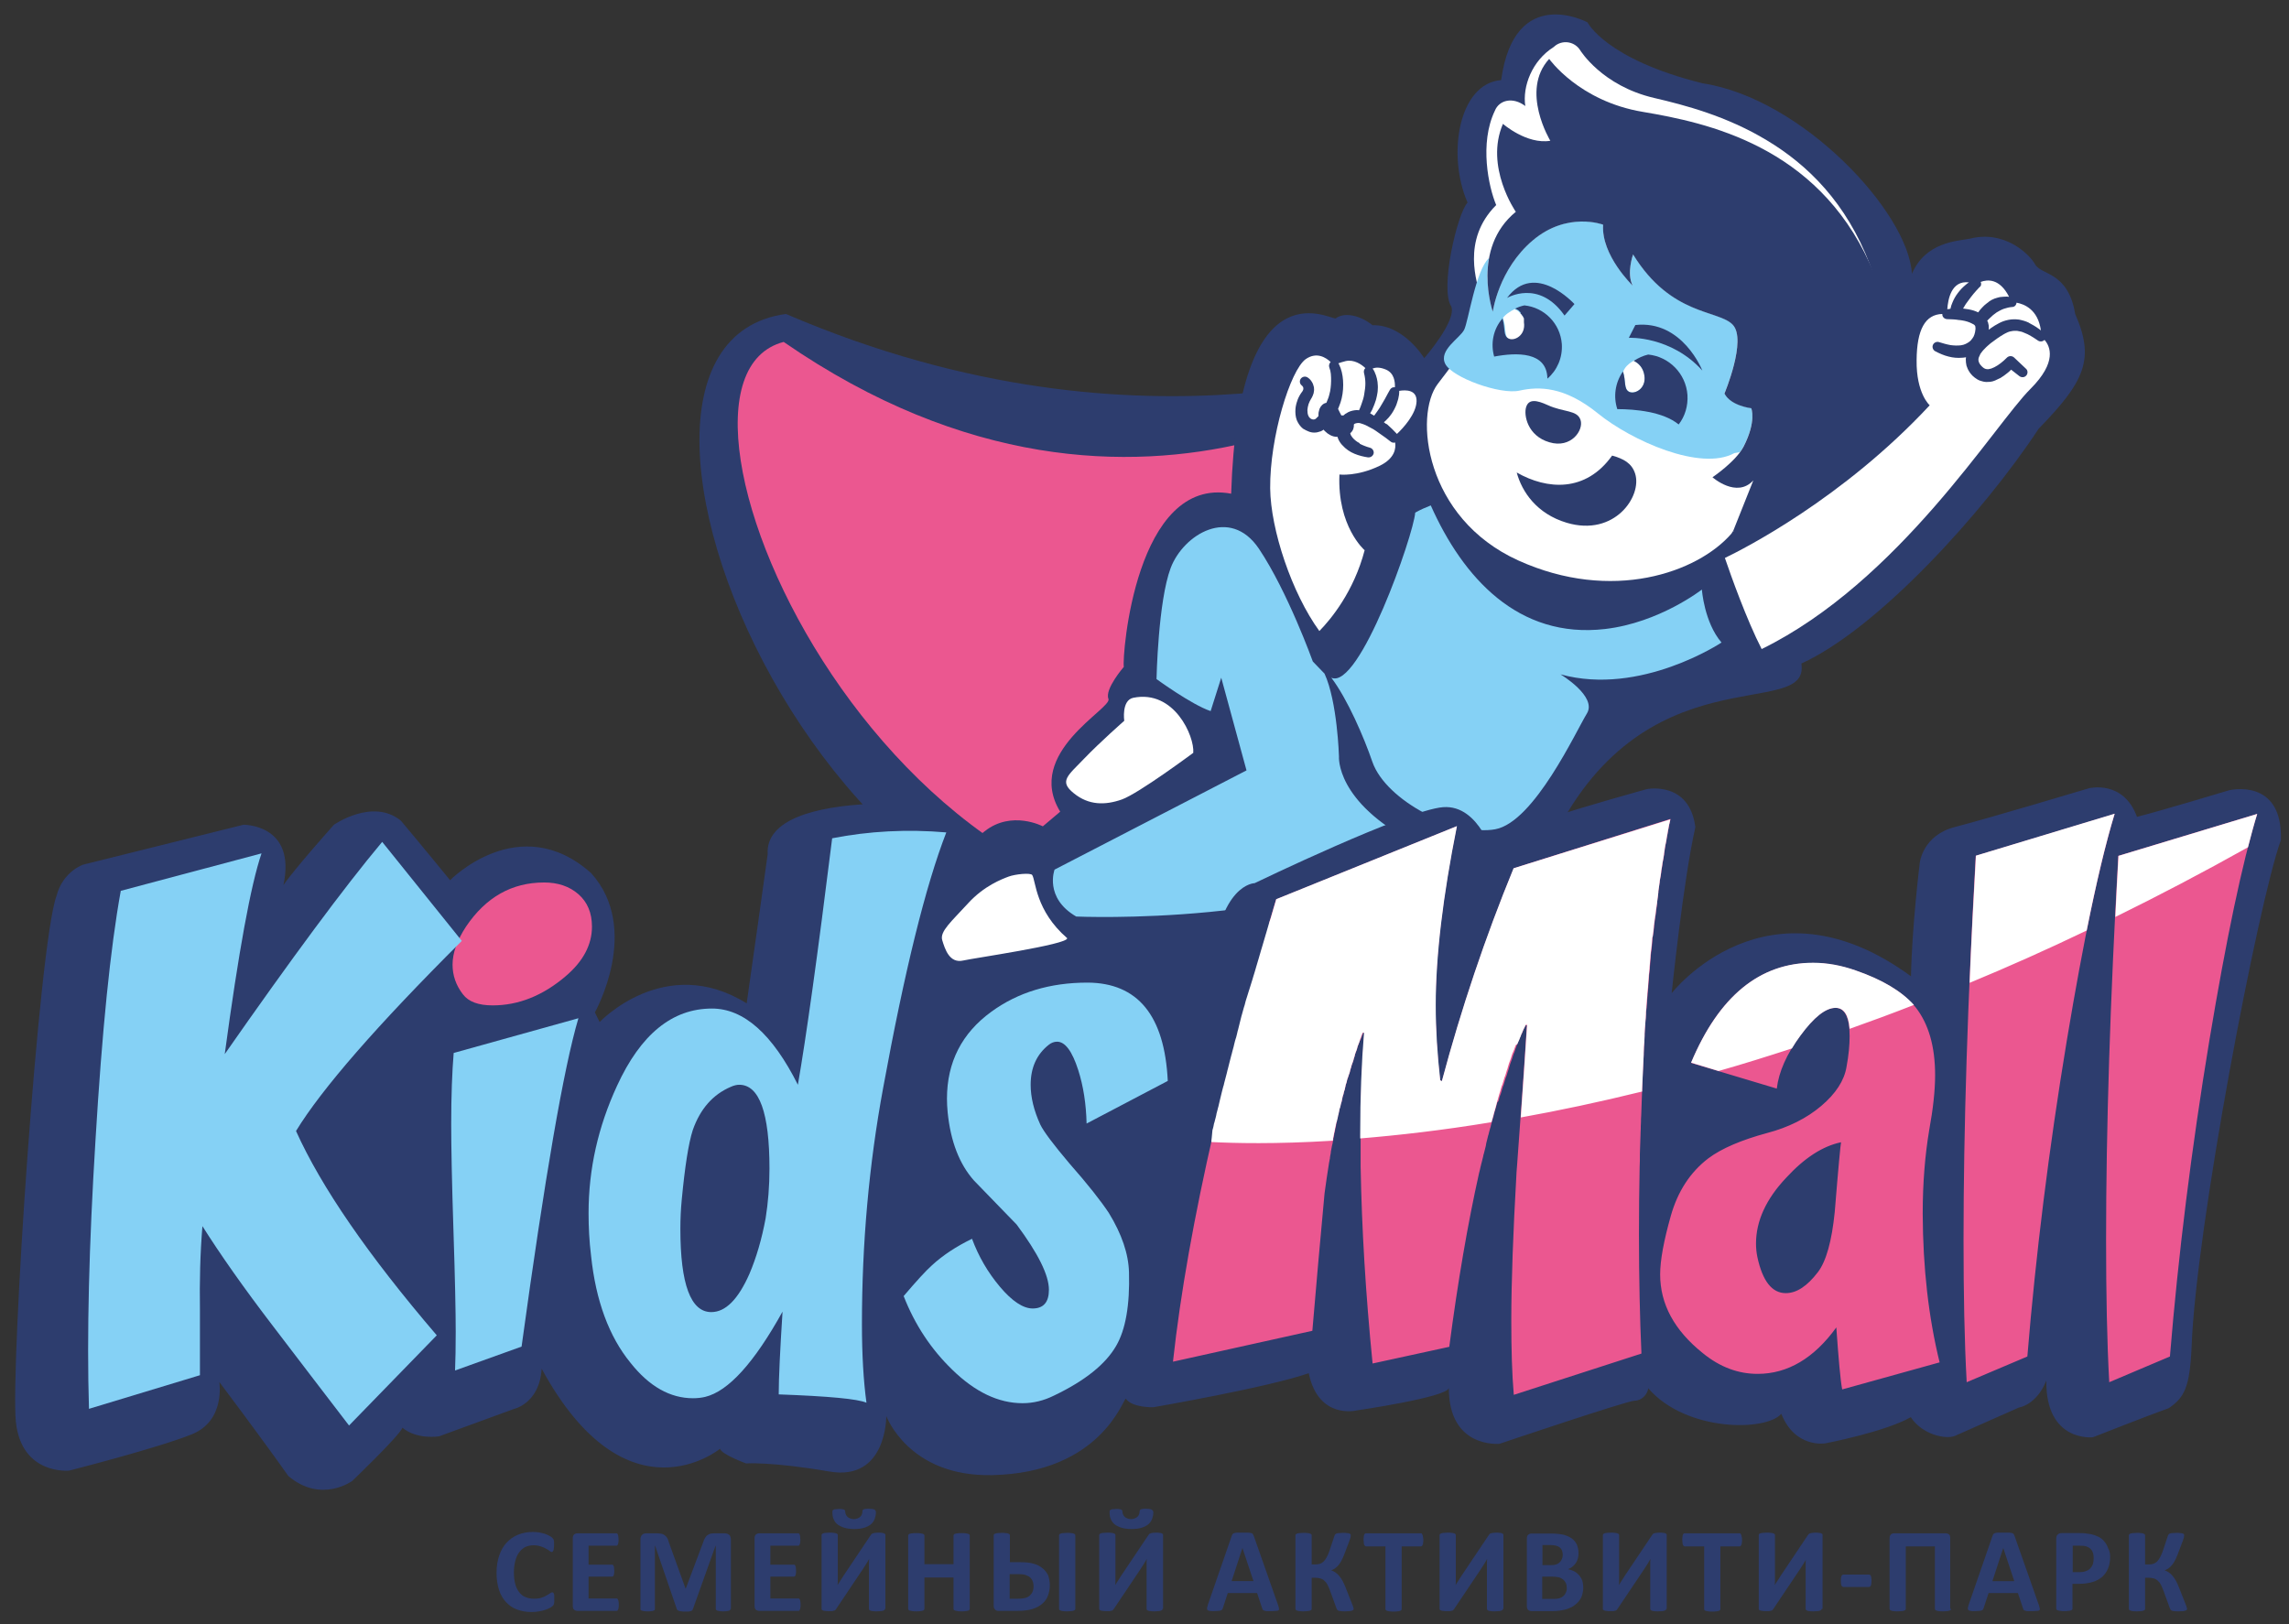<svg width="124" height="88" viewBox="0 0 124 88" fill="none" xmlns="http://www.w3.org/2000/svg">
<rect x="0" y="0" width="124" height="88" fill="#333333" stroke="none"/>
<path d="M30.027 86.645C30.027 86.694 30.027 86.743 30.027 86.779C30.027 86.816 30.014 86.853 30.014 86.877C30.014 86.901 30.002 86.926 29.99 86.95C29.978 86.975 29.966 86.987 29.941 87.011C29.917 87.036 29.868 87.072 29.807 87.109C29.733 87.146 29.66 87.182 29.55 87.219C29.452 87.256 29.342 87.28 29.208 87.305C29.086 87.329 28.939 87.341 28.793 87.341C28.499 87.341 28.243 87.292 28.011 87.207C27.778 87.121 27.583 86.987 27.412 86.804C27.253 86.633 27.119 86.413 27.033 86.144C26.948 85.875 26.899 85.57 26.899 85.227C26.899 84.873 26.948 84.555 27.045 84.274C27.143 83.993 27.277 83.761 27.448 83.578C27.62 83.395 27.827 83.248 28.072 83.15C28.316 83.052 28.573 83.004 28.866 83.004C28.988 83.004 29.098 83.016 29.208 83.028C29.318 83.052 29.416 83.077 29.514 83.101C29.611 83.138 29.684 83.175 29.758 83.211C29.831 83.248 29.88 83.285 29.917 83.321C29.941 83.346 29.966 83.37 29.978 83.395C29.99 83.419 30.002 83.444 30.002 83.468C30.014 83.505 30.014 83.529 30.014 83.578C30.014 83.615 30.014 83.663 30.014 83.725C30.014 83.786 30.014 83.847 30.002 83.896C30.002 83.945 29.99 83.981 29.978 84.006C29.966 84.03 29.953 84.054 29.941 84.067C29.929 84.079 29.904 84.091 29.892 84.091C29.856 84.091 29.819 84.067 29.77 84.03C29.721 83.993 29.66 83.945 29.575 83.908C29.501 83.859 29.404 83.822 29.294 83.786C29.184 83.749 29.049 83.725 28.902 83.725C28.732 83.725 28.585 83.761 28.451 83.822C28.316 83.896 28.206 83.993 28.12 84.115C28.023 84.238 27.962 84.397 27.913 84.58C27.864 84.763 27.84 84.959 27.84 85.191C27.84 85.435 27.864 85.655 27.913 85.826C27.962 86.009 28.035 86.156 28.133 86.278C28.23 86.4 28.34 86.486 28.475 86.535C28.609 86.596 28.756 86.62 28.927 86.62C29.074 86.62 29.208 86.608 29.318 86.572C29.428 86.535 29.526 86.498 29.599 86.449C29.684 86.4 29.746 86.364 29.794 86.327C29.843 86.29 29.88 86.278 29.917 86.278C29.941 86.278 29.953 86.278 29.966 86.29C29.978 86.303 29.99 86.315 30.002 86.339C30.014 86.364 30.014 86.4 30.027 86.449C30.027 86.51 30.027 86.572 30.027 86.645ZM33.521 86.95C33.521 87.011 33.521 87.06 33.509 87.109C33.509 87.146 33.497 87.182 33.484 87.207C33.472 87.231 33.46 87.256 33.448 87.268C33.436 87.28 33.411 87.28 33.399 87.28H31.285C31.212 87.28 31.151 87.256 31.102 87.219C31.053 87.182 31.029 87.109 31.029 87.011V83.346C31.029 83.248 31.053 83.187 31.102 83.138C31.151 83.101 31.212 83.077 31.285 83.077H33.387C33.411 83.077 33.423 83.077 33.436 83.089C33.448 83.101 33.46 83.114 33.472 83.15C33.484 83.175 33.497 83.211 33.497 83.26C33.497 83.309 33.509 83.358 33.509 83.419C33.509 83.48 33.509 83.529 33.497 83.578C33.497 83.615 33.484 83.651 33.472 83.676C33.46 83.7 33.448 83.725 33.436 83.737C33.423 83.749 33.399 83.749 33.387 83.749H31.884V84.775H33.155C33.179 84.775 33.191 84.775 33.203 84.788C33.216 84.8 33.228 84.812 33.24 84.849C33.252 84.873 33.265 84.91 33.265 84.946C33.265 84.983 33.277 85.044 33.277 85.105C33.277 85.166 33.277 85.215 33.265 85.264C33.265 85.301 33.252 85.337 33.24 85.362C33.228 85.386 33.216 85.411 33.203 85.411C33.191 85.423 33.167 85.423 33.155 85.423H31.884V86.608H33.399C33.423 86.608 33.436 86.608 33.448 86.62C33.46 86.633 33.472 86.657 33.484 86.681C33.497 86.706 33.509 86.743 33.509 86.779C33.521 86.828 33.521 86.889 33.521 86.95ZM39.569 87.17C39.569 87.195 39.569 87.207 39.557 87.231C39.545 87.243 39.52 87.268 39.496 87.268C39.459 87.28 39.423 87.292 39.374 87.292C39.325 87.305 39.252 87.305 39.178 87.305C39.105 87.305 39.032 87.305 38.983 87.292C38.934 87.28 38.885 87.28 38.861 87.268C38.836 87.256 38.812 87.243 38.8 87.231C38.787 87.219 38.775 87.195 38.775 87.17V83.749H38.763L37.541 87.17C37.529 87.195 37.517 87.219 37.505 87.243C37.48 87.268 37.456 87.28 37.419 87.292C37.382 87.305 37.346 87.305 37.297 87.317C37.248 87.317 37.187 87.317 37.114 87.317C37.04 87.317 36.979 87.317 36.918 87.305C36.869 87.305 36.82 87.292 36.784 87.28C36.747 87.268 36.722 87.256 36.698 87.231C36.674 87.219 36.661 87.195 36.661 87.17L35.488 83.749H35.476V87.17C35.476 87.195 35.476 87.207 35.464 87.231C35.452 87.243 35.427 87.268 35.403 87.268C35.366 87.28 35.33 87.292 35.281 87.292C35.232 87.305 35.158 87.305 35.085 87.305C35.012 87.305 34.939 87.305 34.89 87.292C34.841 87.28 34.792 87.28 34.767 87.268C34.731 87.256 34.719 87.243 34.706 87.231C34.694 87.219 34.694 87.195 34.694 87.17V83.419C34.694 83.309 34.719 83.224 34.78 83.162C34.841 83.101 34.914 83.077 35.012 83.077H35.574C35.672 83.077 35.757 83.089 35.831 83.101C35.904 83.114 35.965 83.15 36.014 83.187C36.063 83.224 36.111 83.272 36.148 83.334C36.185 83.395 36.209 83.468 36.234 83.566L37.138 86.07H37.15L38.091 83.566C38.115 83.48 38.152 83.395 38.189 83.334C38.225 83.272 38.262 83.224 38.311 83.187C38.36 83.15 38.409 83.126 38.47 83.101C38.531 83.089 38.604 83.077 38.678 83.077H39.252C39.313 83.077 39.362 83.089 39.398 83.101C39.435 83.114 39.472 83.138 39.508 83.162C39.533 83.187 39.557 83.224 39.569 83.272C39.582 83.309 39.594 83.358 39.594 83.419V87.17H39.569ZM43.369 86.95C43.369 87.011 43.369 87.06 43.357 87.109C43.357 87.146 43.345 87.182 43.333 87.207C43.321 87.231 43.308 87.256 43.296 87.268C43.284 87.28 43.26 87.28 43.247 87.28H41.133C41.06 87.28 40.999 87.256 40.95 87.219C40.901 87.182 40.877 87.109 40.877 87.011V83.346C40.877 83.248 40.901 83.187 40.95 83.138C40.999 83.101 41.06 83.077 41.133 83.077H43.235C43.26 83.077 43.272 83.077 43.284 83.089C43.296 83.101 43.308 83.114 43.321 83.15C43.333 83.175 43.345 83.211 43.345 83.26C43.345 83.309 43.357 83.358 43.357 83.419C43.357 83.48 43.357 83.529 43.345 83.578C43.345 83.615 43.333 83.651 43.321 83.676C43.308 83.7 43.296 83.725 43.284 83.737C43.272 83.749 43.247 83.749 43.235 83.749H41.732V84.775H43.003C43.027 84.775 43.039 84.775 43.052 84.788C43.064 84.8 43.076 84.812 43.088 84.849C43.101 84.873 43.113 84.91 43.113 84.946C43.113 84.983 43.125 85.044 43.125 85.105C43.125 85.166 43.125 85.215 43.113 85.264C43.113 85.301 43.101 85.337 43.088 85.362C43.076 85.386 43.064 85.411 43.052 85.411C43.039 85.423 43.015 85.423 43.003 85.423H41.732V86.608H43.247C43.272 86.608 43.284 86.608 43.296 86.62C43.308 86.633 43.321 86.657 43.333 86.681C43.345 86.706 43.357 86.743 43.357 86.779C43.369 86.828 43.369 86.889 43.369 86.95ZM47.939 87.17C47.939 87.195 47.927 87.207 47.915 87.231C47.903 87.243 47.878 87.256 47.842 87.268C47.805 87.28 47.768 87.292 47.707 87.292C47.646 87.292 47.585 87.305 47.499 87.305C47.414 87.305 47.353 87.305 47.292 87.292C47.23 87.292 47.194 87.28 47.157 87.268C47.121 87.256 47.108 87.243 47.096 87.231C47.084 87.219 47.072 87.195 47.072 87.17V84.946C47.072 84.861 47.072 84.775 47.072 84.702C47.072 84.617 47.072 84.543 47.084 84.482H47.072C47.059 84.507 47.035 84.543 47.011 84.592C46.986 84.629 46.962 84.678 46.937 84.714C46.913 84.763 46.876 84.8 46.852 84.849C46.815 84.897 46.791 84.946 46.766 84.983L45.3 87.17C45.288 87.195 45.263 87.219 45.251 87.231C45.227 87.243 45.214 87.268 45.178 87.268C45.153 87.28 45.117 87.28 45.068 87.292C45.031 87.292 44.97 87.292 44.909 87.292C44.823 87.292 44.75 87.292 44.701 87.28C44.652 87.28 44.603 87.268 44.579 87.256C44.555 87.243 44.53 87.231 44.518 87.219C44.506 87.207 44.506 87.182 44.506 87.158V83.175C44.506 83.15 44.518 83.138 44.53 83.114C44.542 83.101 44.567 83.089 44.603 83.077C44.64 83.065 44.677 83.052 44.738 83.052C44.787 83.052 44.86 83.04 44.946 83.04C45.031 83.04 45.105 83.04 45.153 83.052C45.202 83.052 45.251 83.065 45.288 83.077C45.324 83.089 45.349 83.101 45.361 83.114C45.373 83.126 45.386 83.15 45.386 83.175V85.411C45.386 85.484 45.386 85.557 45.386 85.631C45.386 85.704 45.386 85.79 45.373 85.863H45.386C45.422 85.802 45.471 85.716 45.532 85.631C45.593 85.545 45.642 85.447 45.703 85.362L47.169 83.175C47.182 83.15 47.206 83.138 47.218 83.114C47.23 83.101 47.255 83.089 47.292 83.077C47.316 83.065 47.353 83.065 47.402 83.052C47.45 83.052 47.499 83.04 47.573 83.04C47.658 83.04 47.719 83.04 47.768 83.052C47.817 83.052 47.854 83.065 47.89 83.077C47.915 83.089 47.939 83.101 47.951 83.114C47.964 83.126 47.964 83.15 47.964 83.175V87.17H47.939ZM47.45 81.941C47.45 82.063 47.426 82.173 47.389 82.283C47.353 82.393 47.279 82.49 47.194 82.576C47.096 82.662 46.974 82.723 46.827 82.772C46.681 82.82 46.497 82.845 46.278 82.845C46.07 82.845 45.886 82.82 45.728 82.772C45.581 82.723 45.459 82.662 45.361 82.588C45.263 82.503 45.202 82.417 45.153 82.295C45.105 82.185 45.092 82.063 45.092 81.928C45.092 81.892 45.092 81.867 45.105 81.843C45.117 81.818 45.141 81.806 45.166 81.794C45.19 81.782 45.227 81.77 45.276 81.77C45.324 81.77 45.386 81.757 45.459 81.757C45.532 81.757 45.581 81.757 45.63 81.77C45.679 81.782 45.715 81.782 45.728 81.794C45.752 81.806 45.764 81.818 45.776 81.843C45.789 81.867 45.789 81.892 45.789 81.916C45.789 81.965 45.801 82.014 45.825 82.063C45.85 82.112 45.874 82.148 45.911 82.185C45.948 82.222 45.996 82.246 46.057 82.27C46.119 82.295 46.18 82.307 46.253 82.307C46.326 82.307 46.387 82.295 46.449 82.27C46.51 82.246 46.559 82.222 46.595 82.185C46.632 82.148 46.669 82.112 46.681 82.063C46.705 82.014 46.717 81.965 46.717 81.904C46.717 81.879 46.717 81.855 46.73 81.831C46.742 81.806 46.754 81.794 46.778 81.782C46.803 81.77 46.84 81.757 46.876 81.757C46.913 81.745 46.974 81.745 47.035 81.745C47.108 81.745 47.182 81.745 47.23 81.757C47.279 81.757 47.316 81.77 47.353 81.782C47.377 81.794 47.402 81.806 47.414 81.831C47.45 81.879 47.45 81.916 47.45 81.941ZM52.533 87.17C52.533 87.195 52.521 87.207 52.509 87.231C52.497 87.243 52.472 87.268 52.436 87.268C52.399 87.28 52.362 87.292 52.301 87.292C52.252 87.305 52.179 87.305 52.093 87.305C52.008 87.305 51.935 87.305 51.886 87.292C51.825 87.28 51.788 87.28 51.751 87.268C51.715 87.256 51.703 87.243 51.678 87.231C51.666 87.219 51.654 87.195 51.654 87.17V85.472H50.078V87.17C50.078 87.195 50.065 87.207 50.053 87.231C50.041 87.243 50.016 87.268 49.98 87.268C49.943 87.28 49.906 87.292 49.845 87.292C49.796 87.305 49.723 87.305 49.638 87.305C49.552 87.305 49.491 87.305 49.43 87.292C49.369 87.28 49.332 87.28 49.295 87.268C49.259 87.256 49.234 87.243 49.222 87.231C49.21 87.219 49.198 87.195 49.198 87.17V83.199C49.198 83.175 49.21 83.162 49.222 83.138C49.234 83.126 49.259 83.101 49.295 83.101C49.332 83.089 49.369 83.077 49.43 83.077C49.491 83.065 49.552 83.065 49.638 83.065C49.723 83.065 49.796 83.065 49.845 83.077C49.894 83.089 49.943 83.089 49.98 83.101C50.016 83.114 50.041 83.126 50.053 83.138C50.065 83.15 50.078 83.175 50.078 83.199V84.751H51.654V83.199C51.654 83.175 51.666 83.162 51.678 83.138C51.69 83.126 51.715 83.101 51.751 83.101C51.788 83.089 51.825 83.077 51.886 83.077C51.947 83.065 52.008 83.065 52.093 83.065C52.179 83.065 52.24 83.065 52.301 83.077C52.35 83.089 52.399 83.089 52.436 83.101C52.472 83.114 52.497 83.126 52.509 83.138C52.521 83.15 52.533 83.175 52.533 83.199V87.17ZM58.252 87.17C58.252 87.195 58.239 87.207 58.227 87.231C58.215 87.243 58.191 87.256 58.154 87.268C58.117 87.28 58.081 87.292 58.02 87.292C57.959 87.292 57.897 87.305 57.812 87.305C57.726 87.305 57.665 87.305 57.604 87.292C57.555 87.292 57.506 87.28 57.47 87.268C57.433 87.256 57.409 87.243 57.396 87.231C57.384 87.219 57.372 87.195 57.372 87.17V83.187C57.372 83.162 57.384 83.15 57.396 83.126C57.409 83.114 57.433 83.101 57.47 83.089C57.506 83.077 57.543 83.065 57.604 83.065C57.665 83.065 57.726 83.052 57.812 83.052C57.897 83.052 57.959 83.052 58.02 83.065C58.081 83.065 58.117 83.077 58.154 83.089C58.191 83.101 58.215 83.114 58.227 83.126C58.239 83.138 58.252 83.162 58.252 83.187V87.17ZM56.871 85.9C56.871 86.095 56.834 86.278 56.773 86.449C56.712 86.62 56.614 86.755 56.48 86.877C56.346 86.999 56.175 87.097 55.955 87.17C55.747 87.243 55.454 87.28 55.075 87.28H54.097C54.061 87.28 54.024 87.28 54 87.268C53.963 87.256 53.939 87.243 53.914 87.219C53.89 87.195 53.877 87.17 53.853 87.133C53.841 87.097 53.829 87.06 53.829 87.011V83.187C53.829 83.162 53.841 83.15 53.853 83.126C53.865 83.114 53.89 83.101 53.926 83.089C53.963 83.077 54 83.065 54.061 83.065C54.122 83.065 54.183 83.052 54.269 83.052C54.354 83.052 54.427 83.052 54.476 83.065C54.525 83.065 54.574 83.077 54.611 83.089C54.647 83.101 54.672 83.114 54.684 83.126C54.696 83.138 54.708 83.162 54.708 83.187V84.641H55.246C55.564 84.641 55.808 84.665 56.004 84.727C56.187 84.775 56.346 84.861 56.48 84.971C56.614 85.081 56.712 85.215 56.785 85.362C56.834 85.521 56.871 85.692 56.871 85.9ZM55.991 85.96C55.991 85.863 55.979 85.765 55.942 85.68C55.918 85.594 55.869 85.533 55.808 85.472C55.747 85.411 55.661 85.374 55.564 85.337C55.466 85.301 55.319 85.288 55.136 85.288H54.696V86.62H55.148C55.344 86.62 55.502 86.596 55.6 86.559C55.698 86.523 55.784 86.462 55.832 86.4C55.894 86.339 55.93 86.266 55.955 86.193C55.979 86.119 55.991 86.046 55.991 85.96ZM62.98 87.17C62.98 87.195 62.968 87.207 62.956 87.231C62.944 87.243 62.919 87.256 62.883 87.268C62.846 87.28 62.809 87.292 62.748 87.292C62.687 87.292 62.626 87.305 62.541 87.305C62.455 87.305 62.394 87.305 62.333 87.292C62.272 87.292 62.235 87.28 62.198 87.268C62.162 87.256 62.15 87.243 62.137 87.231C62.125 87.219 62.113 87.195 62.113 87.17V84.946C62.113 84.861 62.113 84.775 62.113 84.702C62.113 84.617 62.113 84.543 62.125 84.482H62.113C62.101 84.507 62.076 84.543 62.052 84.592C62.027 84.629 62.003 84.678 61.978 84.714C61.954 84.763 61.917 84.8 61.893 84.849C61.856 84.897 61.832 84.946 61.807 84.983L60.341 87.17C60.329 87.195 60.304 87.219 60.292 87.231C60.268 87.243 60.256 87.268 60.219 87.268C60.194 87.28 60.158 87.28 60.109 87.292C60.072 87.292 60.011 87.292 59.95 87.292C59.865 87.292 59.791 87.292 59.742 87.28C59.694 87.28 59.645 87.268 59.62 87.256C59.596 87.243 59.571 87.231 59.559 87.219C59.547 87.207 59.547 87.182 59.547 87.158V83.175C59.547 83.15 59.559 83.138 59.571 83.114C59.584 83.101 59.608 83.089 59.645 83.077C59.681 83.065 59.718 83.052 59.779 83.052C59.828 83.052 59.901 83.04 59.987 83.04C60.072 83.04 60.146 83.04 60.194 83.052C60.243 83.052 60.292 83.065 60.329 83.077C60.366 83.089 60.39 83.101 60.402 83.114C60.414 83.126 60.427 83.15 60.427 83.175V85.411C60.427 85.484 60.427 85.557 60.427 85.631C60.427 85.704 60.427 85.79 60.414 85.863H60.427C60.463 85.802 60.512 85.716 60.573 85.631C60.634 85.545 60.683 85.447 60.744 85.362L62.211 83.175C62.223 83.15 62.247 83.138 62.26 83.114C62.272 83.101 62.296 83.089 62.333 83.077C62.357 83.065 62.394 83.065 62.443 83.052C62.492 83.052 62.541 83.04 62.614 83.04C62.699 83.04 62.76 83.04 62.809 83.052C62.858 83.052 62.895 83.065 62.931 83.077C62.956 83.089 62.98 83.101 62.993 83.114C63.005 83.126 63.005 83.15 63.005 83.175V87.17H62.98ZM62.479 81.941C62.479 82.063 62.455 82.173 62.418 82.283C62.382 82.393 62.308 82.49 62.223 82.576C62.125 82.662 62.003 82.723 61.856 82.772C61.71 82.82 61.526 82.845 61.294 82.845C61.087 82.845 60.903 82.82 60.744 82.772C60.598 82.723 60.475 82.662 60.378 82.588C60.28 82.503 60.219 82.417 60.17 82.295C60.121 82.185 60.109 82.063 60.109 81.928C60.109 81.892 60.109 81.867 60.121 81.843C60.133 81.818 60.158 81.806 60.182 81.794C60.207 81.782 60.243 81.77 60.292 81.77C60.341 81.77 60.402 81.757 60.475 81.757C60.549 81.757 60.598 81.757 60.647 81.77C60.696 81.782 60.732 81.782 60.744 81.794C60.769 81.806 60.781 81.818 60.793 81.843C60.805 81.867 60.805 81.892 60.805 81.916C60.805 81.965 60.818 82.014 60.842 82.063C60.867 82.112 60.891 82.148 60.928 82.185C60.964 82.222 61.013 82.246 61.074 82.27C61.135 82.295 61.196 82.307 61.27 82.307C61.343 82.307 61.404 82.295 61.465 82.27C61.526 82.246 61.575 82.222 61.612 82.185C61.648 82.148 61.685 82.112 61.697 82.063C61.722 82.014 61.734 81.965 61.734 81.904C61.734 81.879 61.734 81.855 61.746 81.831C61.758 81.806 61.771 81.794 61.795 81.782C61.82 81.77 61.856 81.757 61.893 81.757C61.93 81.745 61.991 81.745 62.052 81.745C62.125 81.745 62.198 81.745 62.247 81.757C62.296 81.757 62.333 81.77 62.369 81.782C62.394 81.794 62.418 81.806 62.431 81.831C62.479 81.879 62.479 81.916 62.479 81.941ZM69.236 86.963C69.261 87.036 69.273 87.097 69.285 87.146C69.297 87.195 69.285 87.231 69.261 87.243C69.236 87.268 69.187 87.28 69.139 87.28C69.078 87.28 68.992 87.292 68.894 87.292C68.784 87.292 68.699 87.292 68.638 87.292C68.576 87.292 68.528 87.28 68.491 87.268C68.454 87.256 68.442 87.243 68.418 87.231C68.405 87.219 68.393 87.195 68.381 87.158L68.1 86.315H66.512L66.243 87.133C66.231 87.17 66.218 87.195 66.206 87.207C66.194 87.231 66.169 87.243 66.133 87.256C66.096 87.268 66.059 87.28 65.998 87.28C65.937 87.28 65.864 87.292 65.766 87.292C65.668 87.292 65.583 87.292 65.534 87.28C65.473 87.268 65.436 87.256 65.412 87.231C65.387 87.207 65.387 87.17 65.387 87.121C65.4 87.073 65.412 87.011 65.436 86.938L66.731 83.199C66.744 83.162 66.756 83.138 66.78 83.114C66.793 83.089 66.829 83.077 66.866 83.065C66.903 83.052 66.951 83.04 67.025 83.04C67.098 83.04 67.184 83.04 67.293 83.04C67.416 83.04 67.526 83.04 67.599 83.04C67.672 83.04 67.733 83.052 67.782 83.065C67.819 83.077 67.856 83.089 67.868 83.114C67.88 83.138 67.904 83.175 67.917 83.211L69.236 86.963ZM67.306 83.871L66.719 85.667H67.904L67.306 83.871ZM73.33 87.17C73.33 87.195 73.317 87.219 73.305 87.231C73.293 87.243 73.269 87.256 73.232 87.268C73.195 87.28 73.159 87.292 73.097 87.292C73.036 87.292 72.963 87.305 72.877 87.305C72.78 87.305 72.706 87.305 72.645 87.292C72.584 87.292 72.535 87.28 72.511 87.268C72.474 87.256 72.45 87.243 72.438 87.219C72.425 87.195 72.413 87.17 72.401 87.146L72.059 86.205C72.01 86.07 71.961 85.948 71.912 85.863C71.863 85.765 71.802 85.692 71.741 85.643C71.68 85.582 71.607 85.545 71.521 85.521C71.436 85.496 71.35 85.484 71.252 85.484H71.057V87.17C71.057 87.195 71.045 87.219 71.032 87.231C71.02 87.243 70.996 87.256 70.959 87.268C70.922 87.28 70.886 87.292 70.825 87.292C70.776 87.292 70.703 87.305 70.617 87.305C70.531 87.305 70.47 87.305 70.409 87.292C70.348 87.292 70.312 87.28 70.275 87.268C70.238 87.256 70.214 87.243 70.202 87.231C70.189 87.219 70.177 87.195 70.177 87.17V83.187C70.177 83.162 70.189 83.138 70.202 83.126C70.214 83.114 70.238 83.101 70.275 83.089C70.312 83.077 70.348 83.065 70.409 83.065C70.47 83.065 70.531 83.052 70.617 83.052C70.703 83.052 70.776 83.052 70.825 83.065C70.874 83.065 70.922 83.077 70.959 83.089C70.996 83.101 71.02 83.114 71.032 83.126C71.045 83.138 71.057 83.162 71.057 83.187V84.763H71.252C71.35 84.763 71.436 84.751 71.509 84.727C71.582 84.702 71.656 84.653 71.704 84.604C71.766 84.543 71.814 84.47 71.863 84.384C71.912 84.299 71.961 84.189 72.01 84.054L72.291 83.211C72.303 83.187 72.315 83.15 72.328 83.138C72.34 83.114 72.364 83.101 72.401 83.089C72.438 83.077 72.474 83.065 72.535 83.065C72.584 83.065 72.67 83.052 72.755 83.052C72.841 83.052 72.914 83.052 72.963 83.065C73.024 83.065 73.061 83.077 73.097 83.089C73.134 83.101 73.146 83.114 73.159 83.126C73.171 83.138 73.171 83.162 73.171 83.187C73.171 83.211 73.171 83.248 73.159 83.297C73.146 83.334 73.134 83.395 73.11 83.456L72.829 84.201C72.78 84.335 72.719 84.458 72.67 84.555C72.621 84.653 72.56 84.739 72.511 84.8C72.45 84.873 72.389 84.922 72.328 84.971C72.266 85.02 72.193 85.044 72.12 85.081C72.205 85.118 72.291 85.154 72.352 85.203C72.425 85.252 72.487 85.313 72.548 85.386C72.609 85.46 72.67 85.545 72.731 85.655C72.792 85.765 72.841 85.887 72.902 86.034L73.244 86.901C73.281 86.987 73.305 87.048 73.305 87.085C73.33 87.121 73.33 87.146 73.33 87.17ZM77.105 83.431C77.105 83.492 77.105 83.553 77.093 83.59C77.093 83.639 77.081 83.676 77.069 83.7C77.056 83.725 77.044 83.749 77.032 83.761C77.02 83.773 76.995 83.786 76.983 83.786H75.932V87.182C75.932 87.207 75.92 87.219 75.908 87.243C75.895 87.256 75.871 87.28 75.834 87.28C75.798 87.292 75.761 87.305 75.7 87.305C75.639 87.317 75.578 87.317 75.492 87.317C75.407 87.317 75.346 87.317 75.284 87.305C75.224 87.292 75.187 87.292 75.15 87.28C75.114 87.268 75.089 87.256 75.077 87.243C75.065 87.231 75.052 87.207 75.052 87.182V83.786H74.002C73.977 83.786 73.965 83.773 73.941 83.761C73.928 83.749 73.916 83.725 73.904 83.7C73.892 83.676 73.879 83.639 73.879 83.59C73.879 83.541 73.867 83.492 73.867 83.431C73.867 83.37 73.867 83.309 73.879 83.26C73.879 83.211 73.892 83.175 73.904 83.15C73.916 83.126 73.928 83.101 73.941 83.089C73.953 83.077 73.977 83.077 74.002 83.077H76.971C76.995 83.077 77.007 83.077 77.02 83.089C77.032 83.101 77.044 83.126 77.056 83.15C77.069 83.175 77.081 83.211 77.081 83.26C77.093 83.309 77.105 83.358 77.105 83.431Z" fill="#2D3D6E"/>
<path d="M81.418 87.17C81.418 87.195 81.406 87.207 81.394 87.231C81.382 87.244 81.357 87.256 81.321 87.268C81.284 87.28 81.248 87.293 81.186 87.293C81.125 87.293 81.064 87.305 80.979 87.305C80.893 87.305 80.832 87.305 80.771 87.293C80.71 87.293 80.673 87.28 80.637 87.268C80.6 87.256 80.588 87.244 80.576 87.231C80.563 87.219 80.551 87.195 80.551 87.17V84.947C80.551 84.861 80.551 84.776 80.551 84.702C80.551 84.617 80.551 84.543 80.563 84.482H80.551C80.539 84.507 80.514 84.543 80.49 84.592C80.466 84.641 80.441 84.678 80.417 84.715C80.392 84.763 80.356 84.8 80.331 84.849C80.294 84.898 80.27 84.947 80.246 84.983L78.779 87.17C78.767 87.195 78.743 87.219 78.73 87.231C78.706 87.244 78.694 87.268 78.657 87.268C78.633 87.28 78.596 87.28 78.547 87.293C78.51 87.293 78.449 87.293 78.388 87.293C78.303 87.293 78.23 87.293 78.181 87.28C78.132 87.28 78.083 87.268 78.058 87.256C78.034 87.244 78.01 87.231 77.997 87.219C77.985 87.207 77.985 87.183 77.985 87.158V83.175C77.985 83.15 77.997 83.138 78.01 83.114C78.022 83.102 78.046 83.089 78.083 83.077C78.12 83.065 78.156 83.053 78.217 83.053C78.266 83.053 78.339 83.04 78.425 83.04C78.51 83.04 78.584 83.04 78.633 83.053C78.682 83.053 78.73 83.065 78.767 83.077C78.804 83.089 78.828 83.102 78.84 83.114C78.853 83.126 78.865 83.15 78.865 83.175V85.411C78.865 85.484 78.865 85.558 78.865 85.631C78.865 85.704 78.865 85.79 78.853 85.863H78.865C78.901 85.802 78.95 85.716 79.011 85.631C79.073 85.545 79.121 85.448 79.183 85.362L80.649 83.175C80.661 83.15 80.685 83.138 80.698 83.114C80.71 83.089 80.734 83.089 80.771 83.077C80.795 83.065 80.832 83.065 80.881 83.053C80.93 83.053 80.979 83.04 81.052 83.04C81.138 83.04 81.199 83.04 81.248 83.053C81.296 83.053 81.333 83.065 81.37 83.077C81.394 83.089 81.418 83.102 81.431 83.114C81.443 83.126 81.443 83.15 81.443 83.175V87.17H81.418ZM85.768 86.022C85.768 86.168 85.744 86.303 85.707 86.425C85.671 86.547 85.609 86.657 85.536 86.743C85.463 86.841 85.377 86.914 85.28 86.987C85.182 87.061 85.072 87.109 84.95 87.158C84.828 87.207 84.693 87.231 84.559 87.256C84.424 87.28 84.266 87.293 84.094 87.293H82.97C82.897 87.293 82.836 87.268 82.787 87.231C82.738 87.195 82.714 87.122 82.714 87.024V83.358C82.714 83.26 82.738 83.199 82.787 83.15C82.836 83.114 82.897 83.089 82.97 83.089H84.021C84.278 83.089 84.498 83.114 84.681 83.15C84.864 83.199 85.011 83.26 85.133 83.346C85.255 83.431 85.353 83.541 85.414 83.676C85.475 83.81 85.512 83.969 85.512 84.152C85.512 84.25 85.5 84.348 85.475 84.446C85.451 84.531 85.414 84.617 85.365 84.69C85.316 84.763 85.255 84.825 85.182 84.885C85.109 84.947 85.023 84.983 84.938 85.02C85.06 85.044 85.17 85.081 85.267 85.13C85.365 85.179 85.451 85.252 85.536 85.338C85.609 85.423 85.671 85.521 85.719 85.643C85.744 85.753 85.768 85.875 85.768 86.022ZM84.656 84.25C84.656 84.165 84.644 84.091 84.62 84.018C84.595 83.957 84.559 83.896 84.498 83.847C84.449 83.798 84.376 83.774 84.302 83.749C84.229 83.725 84.119 83.713 83.984 83.713H83.557V84.8H84.033C84.156 84.8 84.253 84.788 84.327 84.751C84.4 84.727 84.461 84.678 84.51 84.629C84.559 84.58 84.595 84.519 84.62 84.446C84.644 84.397 84.656 84.323 84.656 84.25ZM84.876 86.046C84.876 85.949 84.864 85.863 84.828 85.778C84.791 85.704 84.742 85.631 84.681 85.582C84.62 85.533 84.534 85.484 84.437 85.46C84.339 85.435 84.217 85.423 84.058 85.423H83.545V86.633H84.168C84.29 86.633 84.388 86.621 84.473 86.596C84.559 86.572 84.62 86.535 84.681 86.486C84.742 86.437 84.791 86.376 84.815 86.303C84.864 86.23 84.876 86.144 84.876 86.046ZM90.265 87.17C90.265 87.195 90.253 87.207 90.24 87.231C90.228 87.244 90.204 87.256 90.167 87.268C90.13 87.28 90.094 87.293 90.033 87.293C89.972 87.293 89.91 87.305 89.825 87.305C89.739 87.305 89.678 87.305 89.617 87.293C89.556 87.293 89.519 87.28 89.483 87.268C89.446 87.256 89.434 87.244 89.422 87.231C89.409 87.219 89.397 87.195 89.397 87.17V84.947C89.397 84.861 89.397 84.776 89.397 84.702C89.397 84.617 89.397 84.543 89.409 84.482H89.397C89.385 84.507 89.361 84.543 89.336 84.592C89.312 84.629 89.287 84.678 89.263 84.715C89.239 84.763 89.202 84.8 89.177 84.849C89.141 84.898 89.116 84.947 89.092 84.983L87.626 87.17C87.613 87.195 87.589 87.219 87.577 87.231C87.552 87.244 87.54 87.268 87.503 87.268C87.479 87.28 87.442 87.28 87.394 87.293C87.357 87.293 87.296 87.293 87.235 87.293C87.149 87.293 87.076 87.293 87.027 87.28C86.978 87.28 86.929 87.268 86.905 87.256C86.88 87.244 86.856 87.231 86.844 87.219C86.831 87.207 86.831 87.183 86.831 87.158V83.175C86.831 83.15 86.844 83.138 86.856 83.114C86.868 83.102 86.892 83.089 86.929 83.077C86.966 83.065 87.002 83.053 87.064 83.053C87.112 83.053 87.186 83.04 87.271 83.04C87.357 83.04 87.43 83.04 87.479 83.053C87.528 83.053 87.577 83.065 87.613 83.077C87.65 83.089 87.674 83.102 87.687 83.114C87.699 83.126 87.711 83.15 87.711 83.175V85.411C87.711 85.484 87.711 85.558 87.711 85.631C87.711 85.704 87.711 85.79 87.699 85.863H87.711C87.748 85.802 87.797 85.716 87.858 85.631C87.919 85.545 87.968 85.448 88.029 85.362L89.495 83.175C89.507 83.15 89.532 83.138 89.544 83.114C89.556 83.089 89.581 83.089 89.617 83.077C89.642 83.065 89.678 83.065 89.727 83.053C89.776 83.053 89.825 83.04 89.898 83.04C89.984 83.04 90.045 83.04 90.094 83.053C90.143 83.053 90.179 83.065 90.216 83.077C90.24 83.089 90.265 83.102 90.277 83.114C90.289 83.126 90.289 83.15 90.289 83.175V87.17H90.265ZM94.37 83.431C94.37 83.493 94.37 83.554 94.358 83.59C94.358 83.639 94.346 83.676 94.334 83.7C94.321 83.725 94.309 83.749 94.297 83.761C94.285 83.774 94.26 83.786 94.248 83.786H93.197V87.183C93.197 87.207 93.185 87.219 93.173 87.244C93.161 87.256 93.136 87.28 93.1 87.28C93.063 87.293 93.026 87.305 92.965 87.305C92.904 87.317 92.843 87.317 92.757 87.317C92.672 87.317 92.611 87.317 92.55 87.305C92.489 87.293 92.452 87.293 92.415 87.28C92.379 87.268 92.354 87.256 92.342 87.244C92.33 87.231 92.318 87.207 92.318 87.183V83.786H91.267C91.242 83.786 91.23 83.774 91.206 83.761C91.194 83.749 91.181 83.725 91.169 83.7C91.157 83.676 91.145 83.639 91.145 83.59C91.145 83.541 91.132 83.493 91.132 83.431C91.132 83.37 91.132 83.309 91.145 83.26C91.145 83.212 91.157 83.175 91.169 83.15C91.181 83.126 91.194 83.102 91.206 83.089C91.218 83.077 91.242 83.077 91.267 83.077H94.236C94.26 83.077 94.273 83.077 94.285 83.089C94.297 83.102 94.309 83.126 94.321 83.15C94.334 83.175 94.346 83.212 94.346 83.26C94.37 83.309 94.37 83.358 94.37 83.431ZM98.683 87.17C98.683 87.195 98.671 87.207 98.659 87.231C98.647 87.244 98.622 87.256 98.586 87.268C98.549 87.28 98.512 87.293 98.451 87.293C98.39 87.293 98.329 87.305 98.244 87.305C98.158 87.305 98.097 87.305 98.036 87.293C97.975 87.293 97.938 87.28 97.901 87.268C97.865 87.256 97.853 87.244 97.84 87.231C97.828 87.219 97.816 87.195 97.816 87.17V84.947C97.816 84.861 97.816 84.776 97.816 84.702C97.816 84.617 97.816 84.543 97.828 84.482H97.84C97.828 84.507 97.804 84.543 97.779 84.592C97.755 84.629 97.73 84.678 97.706 84.715C97.682 84.763 97.645 84.8 97.621 84.849C97.584 84.898 97.559 84.947 97.535 84.983L96.069 87.17C96.056 87.195 96.032 87.219 96.02 87.231C95.995 87.244 95.983 87.268 95.947 87.268C95.922 87.28 95.885 87.28 95.837 87.293C95.8 87.293 95.739 87.293 95.678 87.293C95.592 87.293 95.519 87.293 95.47 87.28C95.421 87.28 95.372 87.268 95.348 87.256C95.323 87.244 95.299 87.231 95.287 87.219C95.275 87.207 95.275 87.183 95.275 87.158V83.175C95.275 83.15 95.287 83.138 95.299 83.114C95.311 83.089 95.336 83.089 95.372 83.077C95.409 83.065 95.446 83.053 95.507 83.053C95.555 83.053 95.629 83.04 95.714 83.04C95.8 83.04 95.873 83.04 95.922 83.053C95.971 83.053 96.02 83.065 96.056 83.077C96.093 83.089 96.118 83.102 96.13 83.114C96.142 83.126 96.154 83.15 96.154 83.175V85.411C96.154 85.484 96.154 85.558 96.154 85.631C96.154 85.704 96.154 85.79 96.142 85.863H96.154C96.191 85.802 96.24 85.716 96.301 85.631C96.362 85.545 96.411 85.448 96.472 85.362L97.938 83.175C97.95 83.15 97.975 83.138 97.987 83.114C97.999 83.102 98.024 83.089 98.06 83.077C98.085 83.065 98.121 83.065 98.17 83.053C98.219 83.053 98.268 83.04 98.341 83.04C98.427 83.04 98.488 83.04 98.537 83.053C98.586 83.053 98.622 83.065 98.659 83.077C98.683 83.089 98.708 83.102 98.72 83.114C98.732 83.126 98.732 83.15 98.732 83.175V87.17H98.683ZM101.384 85.643C101.384 85.765 101.372 85.863 101.347 85.912C101.323 85.961 101.286 85.985 101.237 85.985H99.881C99.832 85.985 99.783 85.961 99.759 85.912C99.734 85.863 99.722 85.778 99.722 85.643C99.722 85.521 99.734 85.435 99.759 85.386C99.783 85.338 99.82 85.313 99.881 85.313H101.237C101.262 85.313 101.286 85.313 101.298 85.325C101.323 85.338 101.335 85.35 101.347 85.386C101.359 85.411 101.372 85.448 101.372 85.496C101.384 85.533 101.384 85.582 101.384 85.643ZM105.697 87.17C105.697 87.195 105.685 87.207 105.673 87.231C105.66 87.244 105.636 87.256 105.599 87.268C105.563 87.28 105.526 87.293 105.465 87.293C105.404 87.293 105.343 87.305 105.257 87.305C105.172 87.305 105.111 87.305 105.049 87.293C104.988 87.293 104.952 87.28 104.915 87.268C104.878 87.256 104.854 87.244 104.842 87.231C104.829 87.219 104.817 87.195 104.817 87.17V83.786H103.241V87.17C103.241 87.195 103.229 87.207 103.217 87.231C103.204 87.244 103.18 87.256 103.143 87.268C103.107 87.28 103.07 87.293 103.009 87.293C102.96 87.293 102.887 87.305 102.801 87.305C102.716 87.305 102.655 87.305 102.593 87.293C102.532 87.293 102.496 87.28 102.459 87.268C102.422 87.256 102.398 87.244 102.386 87.231C102.374 87.219 102.361 87.195 102.361 87.17V83.346C102.361 83.26 102.386 83.187 102.435 83.138C102.483 83.089 102.545 83.077 102.618 83.077H105.404C105.477 83.077 105.538 83.102 105.587 83.138C105.636 83.187 105.648 83.248 105.648 83.346V87.17H105.697ZM110.45 86.963C110.474 87.036 110.487 87.097 110.499 87.146C110.511 87.195 110.499 87.231 110.474 87.244C110.45 87.268 110.413 87.28 110.352 87.28C110.291 87.28 110.206 87.293 110.108 87.293C109.998 87.293 109.912 87.293 109.851 87.293C109.79 87.293 109.741 87.28 109.705 87.268C109.668 87.256 109.656 87.244 109.631 87.231C109.619 87.219 109.607 87.195 109.595 87.158L109.314 86.315H107.725L107.456 87.134C107.444 87.17 107.432 87.195 107.42 87.207C107.408 87.231 107.383 87.244 107.347 87.256C107.31 87.268 107.273 87.28 107.212 87.28C107.151 87.28 107.078 87.293 106.98 87.293C106.882 87.293 106.797 87.293 106.748 87.28C106.687 87.268 106.65 87.256 106.626 87.231C106.601 87.207 106.601 87.17 106.601 87.122C106.613 87.073 106.626 87.012 106.65 86.938L107.945 83.199C107.957 83.163 107.97 83.138 107.994 83.114C108.006 83.089 108.043 83.077 108.08 83.065C108.116 83.053 108.165 83.04 108.238 83.04C108.3 83.04 108.397 83.04 108.507 83.04C108.629 83.04 108.739 83.04 108.813 83.04C108.886 83.04 108.947 83.053 108.996 83.065C109.033 83.077 109.069 83.089 109.082 83.114C109.094 83.138 109.118 83.175 109.13 83.212L110.45 86.963ZM108.52 83.871L107.933 85.668H109.118L108.52 83.871ZM114.311 84.348C114.311 84.58 114.274 84.8 114.201 84.971C114.128 85.154 114.018 85.313 113.883 85.435C113.737 85.558 113.566 85.655 113.358 85.716C113.15 85.778 112.906 85.814 112.625 85.814H112.271V87.158C112.271 87.183 112.258 87.195 112.246 87.219C112.234 87.231 112.21 87.256 112.173 87.256C112.136 87.268 112.1 87.28 112.038 87.28C111.99 87.293 111.916 87.293 111.831 87.293C111.745 87.293 111.684 87.293 111.623 87.28C111.562 87.268 111.525 87.268 111.489 87.256C111.452 87.244 111.428 87.231 111.415 87.219C111.403 87.207 111.391 87.183 111.391 87.158V83.37C111.391 83.273 111.415 83.187 111.476 83.138C111.525 83.089 111.599 83.065 111.684 83.065H112.674C112.772 83.065 112.869 83.065 112.955 83.077C113.04 83.089 113.15 83.102 113.285 83.126C113.407 83.15 113.541 83.199 113.664 83.26C113.798 83.322 113.908 83.407 113.993 83.517C114.079 83.615 114.152 83.737 114.201 83.884C114.287 84.03 114.311 84.189 114.311 84.348ZM113.419 84.421C113.419 84.275 113.395 84.152 113.346 84.055C113.297 83.957 113.224 83.884 113.15 83.847C113.077 83.798 112.992 83.774 112.906 83.761C112.82 83.749 112.735 83.749 112.649 83.749H112.283V85.179H112.674C112.808 85.179 112.93 85.154 113.016 85.118C113.114 85.081 113.187 85.032 113.248 84.959C113.309 84.898 113.346 84.812 113.383 84.727C113.407 84.629 113.419 84.519 113.419 84.421ZM118.478 87.17C118.478 87.195 118.465 87.219 118.453 87.231C118.441 87.244 118.417 87.256 118.38 87.268C118.343 87.28 118.307 87.293 118.246 87.293C118.184 87.293 118.111 87.305 118.026 87.305C117.928 87.305 117.855 87.305 117.793 87.293C117.732 87.293 117.683 87.28 117.659 87.268C117.622 87.256 117.598 87.244 117.586 87.219C117.574 87.195 117.561 87.17 117.549 87.146L117.207 86.205C117.158 86.071 117.109 85.949 117.06 85.863C117.011 85.765 116.95 85.692 116.889 85.643C116.828 85.582 116.755 85.545 116.669 85.521C116.584 85.496 116.498 85.484 116.401 85.484H116.205V87.17C116.205 87.195 116.193 87.219 116.181 87.231C116.168 87.244 116.144 87.256 116.107 87.268C116.071 87.28 116.034 87.293 115.973 87.293C115.924 87.293 115.851 87.305 115.765 87.305C115.68 87.305 115.619 87.305 115.557 87.293C115.496 87.293 115.46 87.28 115.423 87.268C115.386 87.256 115.362 87.244 115.35 87.231C115.338 87.219 115.325 87.195 115.325 87.17V83.187C115.325 83.163 115.338 83.138 115.35 83.126C115.362 83.114 115.386 83.102 115.423 83.089C115.46 83.077 115.496 83.065 115.557 83.065C115.619 83.065 115.68 83.053 115.765 83.053C115.851 83.053 115.924 83.053 115.973 83.065C116.022 83.065 116.071 83.077 116.107 83.089C116.144 83.102 116.168 83.114 116.181 83.126C116.193 83.138 116.205 83.163 116.205 83.187V84.763H116.401C116.498 84.763 116.584 84.751 116.657 84.727C116.73 84.702 116.804 84.653 116.853 84.605C116.914 84.543 116.963 84.47 117.011 84.385C117.06 84.299 117.109 84.189 117.158 84.055L117.439 83.212C117.451 83.187 117.464 83.15 117.476 83.138C117.488 83.114 117.512 83.102 117.549 83.089C117.586 83.077 117.622 83.065 117.684 83.065C117.732 83.065 117.818 83.053 117.903 83.053C117.989 83.053 118.062 83.053 118.111 83.065C118.172 83.065 118.209 83.077 118.246 83.089C118.282 83.102 118.294 83.114 118.307 83.126C118.319 83.138 118.319 83.163 118.319 83.187C118.319 83.212 118.319 83.248 118.307 83.297C118.294 83.334 118.282 83.395 118.258 83.456L117.977 84.201C117.928 84.336 117.867 84.458 117.818 84.556C117.769 84.653 117.708 84.739 117.659 84.8C117.598 84.873 117.537 84.922 117.476 84.971C117.415 85.02 117.341 85.044 117.268 85.081C117.354 85.118 117.439 85.154 117.5 85.203C117.574 85.252 117.635 85.313 117.696 85.386C117.757 85.46 117.818 85.545 117.879 85.655C117.94 85.765 117.989 85.888 118.05 86.034L118.392 86.902C118.429 86.987 118.453 87.048 118.453 87.085C118.478 87.122 118.478 87.146 118.478 87.17Z" fill="#2D3D6E"/>
<path fill-rule="evenodd" clip-rule="evenodd" d="M4.502 46.849L13.189 44.686C13.189 44.686 16.073 44.649 15.352 47.96C15.938 47.093 18.089 44.686 18.089 44.686C18.089 44.686 20.191 43.219 21.718 44.466C22.94 45.92 24.382 47.691 24.382 47.691C24.382 47.691 28.133 43.855 32.018 47.3C34.767 50.343 32.226 54.852 32.226 54.852L32.483 55.377C32.483 55.377 36.026 51.614 40.449 54.363C40.584 53.471 41.586 46.286 41.586 46.286C41.353 42.499 52.411 43.501 54.366 44.148C57.03 45.04 55.185 48.168 54.696 49.121C54.207 50.074 64.068 47.545 64.899 50.086C66.267 46.995 68.002 45.346 68.002 45.346C68.002 45.346 79.659 42.157 80.722 43C81.797 43.843 81.369 45.016 81.369 45.016L84.07 44.246L84.058 44.282C85.854 43.684 89.214 42.755 89.214 42.755C89.214 42.755 91.523 42.291 91.841 44.82C91.193 47.655 90.558 53.813 90.558 53.813C90.558 53.813 95.702 47.166 103.522 52.897C103.571 50.221 103.998 46.751 103.998 46.751C103.998 46.751 104.145 45.26 105.904 44.808C107.664 44.356 113.175 42.706 113.175 42.706C113.175 42.706 115.032 42.242 115.765 44.258C117.121 43.916 120.762 42.816 120.762 42.816C120.762 42.816 123.67 42.108 123.56 45.517C122.339 48.877 118.942 66.618 118.722 73.009C118.624 75.159 118.331 75.721 117.488 76.295C116.449 76.662 113.382 77.872 113.382 77.872C113.382 77.872 110.816 78.165 110.853 74.805C110.315 76.137 109.375 76.259 109.375 76.259L105.904 77.798C105.404 78.006 104.121 77.725 103.51 76.784C102.129 77.578 98.891 78.201 98.891 78.201C98.891 78.201 97.254 78.495 96.496 76.601C95.69 77.554 91.364 77.603 89.287 75.22C89.251 75.538 88.945 75.892 88.542 75.892C88.151 75.892 81.235 78.226 81.235 78.226C81.235 78.226 78.486 78.507 78.486 75.208C78.364 75.709 73.501 76.418 73.501 76.418C73.501 76.418 71.423 76.943 70.898 74.401C68.699 75.171 62.479 76.246 62.479 76.246C62.479 76.246 61.331 76.283 60.989 75.782C60.842 75.782 59.645 79.802 53.743 79.924C49.222 80.022 48.013 76.723 48.013 76.723C48.013 76.723 48.049 80.266 44.933 79.729C41.805 79.191 40.413 79.289 40.413 79.289C40.413 79.289 39.081 78.8 39.007 78.495C39.007 78.495 33.961 82.649 29.342 74.157C29.232 76.051 27.827 76.344 27.827 76.344L23.783 77.823C23.783 77.823 22.598 78.018 21.803 77.358C21.596 77.835 19.079 80.242 19.079 80.242C19.079 80.242 17.393 81.476 15.621 79.973C14.057 77.762 11.882 74.878 11.882 74.878C11.882 74.878 12.224 76.98 10.391 77.713C8.546 78.458 3.744 79.68 3.744 79.68C3.744 79.68 1.178 79.937 0.861 77.053C0.555 74.169 2.095 51.149 3.06 48.547C3.402 47.215 4.502 46.849 4.502 46.849Z" fill="#2D3D6E"/>
<path d="M32.068 50.209C32.068 51.186 31.591 52.09 30.638 52.897C29.404 53.948 28.084 54.473 26.691 54.473C25.922 54.473 25.384 54.278 25.078 53.874C24.7 53.386 24.516 52.848 24.516 52.262C24.516 51.638 24.761 50.942 25.25 50.197C26.325 48.608 27.73 47.814 29.477 47.814C30.223 47.814 30.846 48.022 31.334 48.449C31.823 48.877 32.068 49.464 32.068 50.209Z" fill="#EB5790"/>
<path d="M31.334 55.169C30.54 57.845 29.514 63.784 28.255 72.96L24.651 74.255C24.675 73.668 24.687 72.972 24.687 72.153C24.687 71.103 24.651 69.282 24.565 66.679C24.48 64.077 24.443 62.158 24.443 60.9C24.443 59.36 24.492 58.078 24.577 57.051L31.334 55.169Z" fill="#85D1F5"/>
<path d="M25.017 50.978C20.423 55.56 17.429 58.994 16.036 61.279C17.393 64.297 19.934 67.999 23.661 72.349L18.908 77.236C17.527 75.44 16.171 73.656 14.815 71.884C13.177 69.746 11.906 67.925 10.966 66.435C10.844 67.901 10.807 69.416 10.831 70.98C10.831 73.033 10.831 74.206 10.831 74.511L4.82 76.332C4.698 72.324 4.82 67.461 5.174 61.755C5.528 55.853 5.98 51.357 6.543 48.266L14.167 46.237C13.581 47.96 12.921 51.589 12.175 57.112C15.792 51.931 18.627 48.095 20.704 45.614L25.017 50.978Z" fill="#85D1F5"/>
<path d="M63.261 58.566L58.863 60.875C58.838 59.825 58.692 58.859 58.411 57.98C58.081 56.953 57.702 56.44 57.262 56.44C57.103 56.44 56.944 56.501 56.81 56.611C56.162 57.124 55.833 57.845 55.833 58.774C55.833 59.446 56.004 60.167 56.358 60.937C56.541 61.315 57.067 62.012 57.934 63.038C58.936 64.174 59.645 65.079 60.072 65.726C60.769 66.863 61.135 67.938 61.16 68.94C61.209 70.711 60.977 72.043 60.463 72.923C59.901 73.9 58.789 74.805 57.103 75.611C56.541 75.892 55.967 76.027 55.393 76.027C54.085 76.027 52.815 75.416 51.58 74.206C50.444 73.106 49.564 71.787 48.953 70.223C49.65 69.404 50.163 68.842 50.493 68.549C51.079 68.011 51.8 67.535 52.656 67.119C53.01 68.072 53.511 68.94 54.171 69.722C54.831 70.504 55.429 70.895 55.942 70.895C56.529 70.895 56.822 70.553 56.822 69.881C56.822 69.086 56.236 67.913 55.075 66.349C54.305 65.555 53.535 64.761 52.766 63.967C51.971 63.075 51.495 61.841 51.336 60.264C51.312 60.008 51.299 59.764 51.299 59.531C51.299 57.552 52.106 55.976 53.706 54.815C55.148 53.764 56.883 53.239 58.912 53.239C61.636 53.251 63.09 55.023 63.261 58.566Z" fill="#85D1F5"/>
<path fill-rule="evenodd" clip-rule="evenodd" d="M76.849 19.955C76.849 19.955 79.085 23.56 78.144 26.615C77.203 29.669 85.976 50.307 68.479 49.916C46.705 59.177 29.147 18.831 42.575 17.011C62.479 25.564 76.739 18.99 76.849 19.955Z" fill="#2D3D6E"/>
<path fill-rule="evenodd" clip-rule="evenodd" d="M77.814 19.247C77.814 19.247 81.101 22.546 80.16 25.601C79.219 28.655 87.992 49.292 70.495 48.901C48.685 54.217 33.827 20.774 42.453 18.526C62.125 32.113 77.814 19.247 77.814 19.247Z" fill="#EB5790"/>
<path fill-rule="evenodd" clip-rule="evenodd" d="M48.795 51.614C48.795 51.614 49.467 54.168 52.533 53.471C55.613 52.775 55.869 52.702 55.869 52.702C55.869 52.702 58.056 53.667 59.291 51.871C64.153 52.628 81.064 49.635 83.936 45.883C88.896 35.094 98.085 39.163 97.584 35.95C101.726 34.068 107.456 27.763 110.438 23.23C112.918 20.677 113.505 19.479 112.417 17.011C112.038 14.714 110.572 14.909 110.254 14.335C109.937 13.761 108.58 12.453 106.723 12.93C106.027 13.064 104.316 13.101 103.571 14.836C103.4 11.525 97.645 5.33 92.22 4.511C86.978 3.204 86 1.212 86 1.212C86 1.212 82.042 -0.926 81.321 4.34C79.011 4.523 78.376 8.397 79.5 10.975C78.938 11.586 77.985 15.667 78.62 16.608C78.914 17.39 77.154 19.406 77.154 19.406C77.154 19.406 76.042 17.573 74.356 17.622C73.684 17.084 72.829 16.889 72.352 17.255C71.876 17.243 67.086 14.433 66.695 26.749C61.514 25.772 60.781 35.559 60.879 36.133C60.879 36.133 59.828 37.343 60.048 37.868C60.256 38.394 55.478 40.776 57.433 43.977C56.492 44.772 56.492 44.772 56.492 44.772C56.492 44.772 54.806 43.88 53.34 45.04C51.874 46.201 48.672 48.84 48.672 48.84C48.672 48.84 48.355 50.258 48.795 51.614Z" fill="#2D3D6E"/>
<path d="M73.916 29.803C73.916 29.803 72.437 28.52 72.56 25.71C72.56 25.71 73.513 25.832 74.747 25.234C75.565 24.831 75.626 24.293 75.578 23.975C75.492 24 75.407 23.987 75.333 23.926L75.064 23.719L74.527 23.34C74.441 23.279 74.356 23.23 74.258 23.181C74.16 23.132 74.062 23.083 73.977 23.034C73.891 22.998 73.794 22.961 73.708 22.937C73.635 22.912 73.562 22.912 73.501 22.924C73.439 22.937 73.391 22.949 73.354 22.985L73.342 22.998C73.354 23.157 73.305 23.328 73.171 23.45L73.146 23.462C73.158 23.511 73.158 23.535 73.183 23.584C73.207 23.621 73.232 23.657 73.256 23.694C73.305 23.755 73.366 23.816 73.427 23.865C73.501 23.926 73.574 23.975 73.659 24.012L73.647 24.036C73.733 24.085 73.83 24.122 73.916 24.158C74.014 24.195 74.111 24.232 74.209 24.256C74.344 24.293 74.429 24.415 74.417 24.549C74.392 24.696 74.258 24.794 74.111 24.782C73.867 24.745 73.61 24.684 73.378 24.586C73.134 24.488 72.902 24.329 72.719 24.122L72.694 24.097C72.645 24.049 72.609 23.987 72.56 23.914C72.523 23.853 72.486 23.78 72.462 23.694V23.682V23.67H72.437C72.303 23.67 72.169 23.633 72.059 23.572C71.961 23.523 71.863 23.45 71.79 23.376L71.753 23.34C71.729 23.315 71.716 23.303 71.704 23.279C71.655 23.315 71.594 23.352 71.533 23.376H71.521C71.423 23.413 71.313 23.438 71.203 23.438H71.191C71.081 23.438 70.971 23.413 70.886 23.376C70.788 23.34 70.702 23.291 70.617 23.242L70.592 23.23C70.434 23.108 70.324 22.937 70.25 22.765C70.177 22.57 70.165 22.362 70.177 22.167C70.189 22.008 70.226 21.849 70.287 21.69V21.678C70.348 21.519 70.421 21.385 70.519 21.25L70.531 21.238C70.556 21.201 70.58 21.165 70.592 21.128C70.605 21.104 70.605 21.079 70.605 21.043V21.03C70.605 21.006 70.592 20.994 70.592 20.969L70.58 20.957C70.568 20.933 70.543 20.896 70.519 20.884C70.409 20.798 70.385 20.652 70.458 20.529C70.543 20.407 70.702 20.371 70.825 20.444C70.922 20.505 70.996 20.578 71.057 20.676C71.118 20.762 71.154 20.872 71.179 20.982C71.191 21.079 71.191 21.165 71.167 21.263V21.287C71.142 21.385 71.093 21.495 71.044 21.58L71.032 21.593C70.971 21.69 70.922 21.8 70.886 21.898C70.849 22.008 70.837 22.106 70.825 22.216C70.825 22.326 70.837 22.436 70.874 22.521C70.898 22.582 70.934 22.631 70.983 22.668C71.008 22.692 71.044 22.704 71.081 22.717C71.106 22.729 71.142 22.729 71.167 22.729C71.191 22.729 71.203 22.717 71.228 22.717C71.264 22.704 71.289 22.68 71.313 22.655C71.35 22.619 71.387 22.582 71.423 22.546V22.521C71.423 22.436 71.423 22.35 71.448 22.277C71.472 22.118 71.57 21.959 71.716 21.873C71.753 21.849 71.802 21.837 71.851 21.825L71.888 21.739C71.936 21.617 71.985 21.507 72.01 21.385C72.046 21.263 72.071 21.14 72.083 21.018C72.095 20.896 72.108 20.774 72.108 20.652V20.64C72.108 20.517 72.108 20.395 72.095 20.261C72.083 20.139 72.059 20.029 72.01 19.906C71.973 19.809 72.01 19.686 72.083 19.613C71.826 19.369 71.326 19.051 70.739 19.454C69.896 20.053 68.784 23.694 68.808 26.456C68.833 28.704 69.981 32.137 71.472 34.19C72.095 33.555 73.342 32.052 73.928 29.803H73.916ZM74.967 22.875C75.028 22.827 75.089 22.778 75.138 22.717C75.199 22.655 75.26 22.594 75.309 22.521C75.37 22.448 75.419 22.375 75.468 22.289C75.516 22.216 75.553 22.13 75.59 22.057C75.626 21.983 75.663 21.898 75.688 21.8C75.712 21.715 75.749 21.629 75.761 21.531C75.785 21.434 75.798 21.336 75.798 21.25C75.798 21.226 75.798 21.201 75.798 21.177C76.164 21.116 76.763 21.116 76.738 21.751C76.714 22.423 76.03 23.181 75.675 23.511C75.504 23.328 75.333 23.157 75.15 22.998L75.138 22.985C75.077 22.973 75.028 22.924 74.967 22.875ZM74.441 22.521L74.6 22.301L74.734 22.106L74.844 21.922C74.967 21.727 75.077 21.519 75.187 21.311L75.297 21.116C75.346 21.03 75.443 20.969 75.541 20.982H75.565C75.578 20.688 75.529 20.224 75.089 20.029C74.747 19.882 74.515 19.906 74.356 19.967C74.441 20.077 74.49 20.2 74.539 20.334C74.576 20.456 74.612 20.578 74.625 20.701V20.713C74.637 20.835 74.649 20.969 74.637 21.091C74.637 21.214 74.612 21.336 74.588 21.458C74.564 21.568 74.539 21.69 74.49 21.8V21.812C74.454 21.922 74.405 22.032 74.356 22.142V22.155C74.319 22.228 74.282 22.301 74.234 22.375L74.221 22.399H74.234C74.307 22.448 74.38 22.485 74.441 22.521ZM73.623 22.228C73.671 22.13 73.708 22.02 73.745 21.922L73.843 21.629C73.867 21.544 73.891 21.446 73.904 21.36V21.348C73.94 21.153 73.965 20.957 73.965 20.774C73.965 20.591 73.94 20.395 73.891 20.212C73.867 20.114 73.891 20.016 73.965 19.943C73.745 19.735 73.342 19.466 72.902 19.564C72.719 19.613 72.584 19.65 72.499 19.686C72.511 19.699 72.523 19.723 72.535 19.735C72.67 20.004 72.731 20.297 72.755 20.603C72.78 20.933 72.755 21.263 72.682 21.58C72.645 21.739 72.596 21.886 72.535 22.032L72.486 22.155C72.547 22.277 72.596 22.387 72.657 22.497L72.67 22.509H72.743H72.78C72.828 22.472 72.865 22.423 72.926 22.399C73.061 22.301 73.219 22.252 73.391 22.228C73.452 22.216 73.537 22.216 73.623 22.228Z" fill="white"/>
<path d="M64.642 40.789C64.642 40.789 61.673 43 60.769 43.318C59.864 43.636 58.972 43.636 58.166 42.976C57.36 42.328 57.836 42.035 58.728 41.106C59.62 40.178 60.903 39.054 60.903 39.054C60.903 39.054 60.744 37.942 61.392 37.807C63.616 37.355 64.715 39.897 64.642 40.789Z" fill="white"/>
<path d="M82.897 33.432C79.598 31.856 78.266 29.266 77.765 27.934C78.205 27.885 78.669 27.885 79.133 27.983C79.891 28.912 80.917 29.742 82.249 30.341C84.241 31.245 86.184 31.538 87.894 31.428L87.955 31.453L88.029 31.416C89.922 31.282 91.548 30.659 92.708 29.84C92.916 29.816 93.112 29.803 93.295 29.803C93.295 29.803 94.688 34.08 95.91 35.998C95.91 35.998 88.774 37.721 87.76 38.43C86.746 39.126 84.216 42.633 83.483 44.246C82.75 45.859 80.942 47.875 76.629 45.651C72.328 43.427 72.535 40.971 72.535 40.971C72.535 40.971 72.45 38.002 71.753 36.487C71.753 36.487 71.778 36.45 71.827 36.377C72.78 37.428 73.831 39.81 74.332 41.264C75.077 43.403 78.889 45.309 80.991 44.918C83.105 44.527 85.377 39.578 85.951 38.65C86.526 37.721 84.522 36.524 84.522 36.524C88.859 37.721 93.246 34.801 93.246 34.801C92.305 33.701 92.183 31.93 92.183 31.93C92.183 31.93 87.479 35.62 82.897 33.432Z" fill="#2D3D6E"/>
<path d="M93.441 30.231C94.407 29.767 99.82 27.03 104.536 21.959C104.536 21.959 103.803 21.324 103.827 19.515C103.839 17.854 104.292 17.035 105.22 17.011C105.22 17.023 105.22 17.035 105.22 17.059C105.232 17.194 105.355 17.292 105.489 17.292L105.807 17.304C105.917 17.316 106.014 17.316 106.124 17.34H106.149C106.247 17.353 106.344 17.365 106.442 17.389C106.54 17.414 106.625 17.438 106.711 17.475C106.784 17.512 106.87 17.548 106.931 17.585C106.967 17.609 106.992 17.646 107.004 17.67C107.029 17.805 107.016 17.866 106.992 18L106.955 18.135C106.931 18.208 106.894 18.281 106.845 18.342L106.833 18.355C106.796 18.416 106.748 18.465 106.686 18.514C106.625 18.562 106.552 18.599 106.479 18.636C106.405 18.672 106.32 18.697 106.222 18.709C106.039 18.733 105.843 18.721 105.66 18.697C105.452 18.66 105.245 18.599 105.049 18.538C104.915 18.489 104.756 18.562 104.707 18.697C104.658 18.819 104.719 18.966 104.829 19.027C105.061 19.149 105.306 19.259 105.562 19.32C105.794 19.381 106.051 19.405 106.308 19.381H106.332C106.393 19.369 106.454 19.369 106.503 19.357C106.503 19.393 106.491 19.418 106.491 19.454V19.466C106.491 19.576 106.503 19.699 106.528 19.809C106.564 19.919 106.613 20.041 106.674 20.126L106.686 20.151C106.735 20.224 106.796 20.297 106.857 20.358C106.931 20.432 107.016 20.493 107.114 20.554C107.212 20.615 107.334 20.652 107.444 20.676C107.554 20.701 107.676 20.701 107.786 20.688H107.811C107.908 20.676 107.994 20.652 108.079 20.615L108.104 20.603C108.189 20.566 108.263 20.53 108.336 20.493H108.348C108.495 20.407 108.641 20.297 108.776 20.187C108.837 20.139 108.886 20.09 108.947 20.029L109.399 20.383C109.521 20.468 109.68 20.456 109.778 20.334C109.863 20.224 109.851 20.065 109.753 19.98L109.106 19.369C108.996 19.271 108.837 19.271 108.727 19.369L108.69 19.405C108.593 19.503 108.495 19.589 108.385 19.674C108.275 19.76 108.165 19.833 108.043 19.894C107.982 19.919 107.921 19.943 107.872 19.968C107.823 19.98 107.762 19.992 107.713 20.004C107.664 20.004 107.627 20.004 107.578 19.992C107.542 19.98 107.505 19.968 107.468 19.943C107.383 19.882 107.297 19.796 107.236 19.699C107.2 19.638 107.175 19.564 107.175 19.491V19.479C107.175 19.442 107.187 19.393 107.2 19.357C107.224 19.308 107.248 19.259 107.273 19.198V19.186C107.31 19.137 107.346 19.088 107.383 19.039C107.42 18.99 107.468 18.941 107.517 18.892C107.615 18.782 107.725 18.697 107.835 18.599C107.969 18.501 108.079 18.416 108.202 18.33L108.385 18.208L108.568 18.098C108.617 18.074 108.678 18.037 108.739 18.012L108.764 18C108.812 17.976 108.874 17.964 108.922 17.951H108.935C108.984 17.939 109.045 17.927 109.094 17.927C109.155 17.927 109.216 17.927 109.277 17.927C109.338 17.939 109.399 17.951 109.46 17.964H109.472C109.533 17.976 109.582 18 109.643 18.025C109.778 18.074 109.9 18.135 110.022 18.208C110.144 18.281 110.279 18.367 110.401 18.452C110.511 18.526 110.657 18.514 110.755 18.416C111.061 18.758 111.452 19.613 109.998 21.067C108.055 22.998 102.874 31.514 95.433 35.167C94.614 33.567 93.771 31.197 93.441 30.231ZM105.489 16.754C105.526 16.241 105.697 15.178 106.662 15.3C106.589 15.349 106.515 15.398 106.454 15.459C106.381 15.52 106.32 15.581 106.247 15.654C106.185 15.728 106.112 15.801 106.063 15.874C105.941 16.033 105.843 16.204 105.77 16.387C105.721 16.497 105.684 16.607 105.66 16.73C105.611 16.742 105.55 16.742 105.489 16.754ZM107.297 15.275C107.652 15.141 108.324 15.068 108.837 16.082C108.8 16.082 108.764 16.07 108.715 16.07C108.593 16.07 108.47 16.082 108.36 16.094H108.348C108.25 16.119 108.14 16.143 108.043 16.18C107.945 16.216 107.835 16.277 107.749 16.339L107.725 16.363C107.639 16.424 107.566 16.485 107.493 16.546C107.42 16.62 107.346 16.693 107.273 16.778C107.236 16.827 107.2 16.876 107.163 16.925C107.077 16.888 107.004 16.852 106.919 16.827C106.723 16.766 106.54 16.742 106.344 16.717C106.393 16.632 106.442 16.558 106.491 16.473L106.625 16.29C106.711 16.168 106.809 16.045 106.906 15.923C107.004 15.801 107.114 15.691 107.224 15.569C107.334 15.495 107.346 15.373 107.297 15.275ZM109.24 16.4C109.643 16.473 110.401 16.754 110.56 17.903C110.499 17.854 110.438 17.805 110.376 17.768C110.242 17.67 110.083 17.585 109.924 17.499L109.912 17.487C109.741 17.402 109.558 17.353 109.375 17.316C109.191 17.292 108.996 17.292 108.812 17.328C108.617 17.365 108.446 17.426 108.287 17.512C108.128 17.597 107.982 17.683 107.847 17.78L107.835 17.793L107.737 17.866V17.793V17.695C107.737 17.646 107.725 17.585 107.713 17.548L107.701 17.487L107.676 17.426L107.652 17.377C107.701 17.328 107.749 17.267 107.811 17.218C107.859 17.169 107.921 17.121 107.969 17.072L108.165 16.925C108.287 16.852 108.421 16.778 108.556 16.73C108.703 16.681 108.849 16.644 109.008 16.632C109.13 16.632 109.228 16.534 109.24 16.4Z" fill="white"/>
<path d="M93.869 28.79C94.847 28.68 96.252 28.24 97.987 26.982C99.844 25.637 101.249 23.719 101.848 21.385C102.373 19.308 102.276 16.913 101.286 14.311C100.027 10.999 97.938 8.935 95.714 7.603C93.527 6.283 91.279 5.697 89.605 5.306C86.77 4.646 85.597 2.715 85.597 2.715C85.316 2.275 84.73 2.153 84.29 2.446C84.241 2.483 84.192 2.52 84.155 2.556C82.995 3.29 82.469 4.682 82.628 5.745C81.956 5.232 81.211 5.416 80.979 6.002C80.135 7.762 80.636 10.12 81.052 11.11C79.133 13.028 80.05 15.386 80.184 16.009C80.062 16.412 79.94 16.84 79.83 17.317C79.5 18.734 79.182 19.101 77.887 20.799C76.592 22.497 77.179 28.069 82.249 30.366C87.32 32.663 91.963 31.026 93.796 28.912L93.869 28.79Z" fill="white"/>
<path fill-rule="evenodd" clip-rule="evenodd" d="M93.955 24.55C92.134 25.552 88.383 23.878 86.562 22.399C84.742 20.921 83.349 20.933 82.31 21.165C81.272 21.397 78.657 20.456 78.29 19.711C77.924 18.966 79.085 18.33 79.317 17.866C79.537 17.439 79.94 14.64 80.661 13.981C80.392 15.496 80.869 16.876 80.869 16.876C80.869 16.876 81.174 14.579 83.043 13.003C84.913 11.427 86.844 12.16 86.844 12.16C86.734 13.822 88.444 15.459 88.444 15.459C88.102 14.787 88.469 13.773 88.469 13.773C90.521 17.121 93.112 16.766 93.869 17.585C94.639 18.404 93.417 21.312 93.417 21.312C93.759 21.984 94.871 22.106 94.871 22.106C94.871 22.106 95.164 22.802 94.456 24.183C94.395 24.293 94.334 24.403 94.248 24.501L93.955 24.55Z" fill="#85D1F5"/>
<path d="M93.881 28.79C93.881 28.79 95.665 29.462 98.915 26.786C102.141 24.11 103.693 19.577 101.286 14.274C98.39 7.896 92.476 6.65 89.006 6.063C85.536 5.489 83.923 3.192 83.923 3.192C82.335 4.915 83.984 7.627 83.984 7.627C82.701 7.835 81.418 6.711 81.418 6.711C80.416 9.032 82.115 11.476 82.115 11.476C79.683 13.468 80.868 16.889 80.868 16.889C80.868 16.889 81.174 14.592 83.043 13.016C84.913 11.44 86.843 12.173 86.843 12.173C86.733 13.834 88.444 15.472 88.444 15.472C88.102 14.8 88.468 13.786 88.468 13.786C90.521 17.133 93.112 16.779 93.869 17.598C94.639 18.416 93.417 21.324 93.417 21.324C93.759 21.996 94.871 22.119 94.871 22.119C94.871 22.119 95.164 22.815 94.456 24.196C94.028 25.014 92.769 25.858 92.769 25.858C92.769 25.858 94.077 27.018 94.981 26.029L93.881 28.79Z" fill="#2D3D6E"/>
<path fill-rule="evenodd" clip-rule="evenodd" d="M82.066 16.742C81.822 16.864 81.541 17.035 81.394 17.255L81.431 17.219V17.231L81.443 17.28V17.292V17.304C81.614 17.842 81.467 18.245 81.773 18.392C82.078 18.538 82.714 18.221 82.604 17.512V17.488V17.475V17.451V17.439V17.426V17.414V17.402V17.39V17.378V17.365V17.353V17.341V17.329V17.317V17.304V17.292L82.591 17.28V17.268L82.579 17.255L82.567 17.243V17.231L82.555 17.219V17.206V17.194L82.543 17.182L82.53 17.17L82.518 17.158L82.506 17.145V17.133L82.494 17.121V17.109L82.481 17.096L82.469 17.084L82.457 17.072L82.445 17.06L82.433 17.048L82.371 16.987L82.359 16.974L82.347 16.962L82.335 16.95L82.323 16.938L82.31 16.925L82.298 16.913L82.286 16.901L82.274 16.889L82.262 16.877L82.249 16.864L82.237 16.852L82.225 16.84L82.213 16.828H82.201H82.188L82.176 16.816L82.164 16.803H82.152L82.139 16.791H82.127L82.115 16.779H82.103H82.091L82.078 16.767H82.066V16.742Z" fill="white"/>
<path fill-rule="evenodd" clip-rule="evenodd" d="M88.579 19.503C88.359 19.613 88.139 19.772 88.016 19.968C87.98 20.017 87.955 20.078 87.931 20.139C88.09 20.676 87.955 21.08 88.261 21.226C88.566 21.373 89.202 21.055 89.092 20.346C89.018 19.919 88.762 19.674 88.517 19.552L88.579 19.503Z" fill="white"/>
<path d="M82.164 25.601C82.445 26.639 83.239 27.837 84.876 28.325C87.467 29.095 88.97 26.883 88.579 25.662C88.395 25.087 87.943 24.855 87.332 24.684C85.903 26.688 83.813 26.541 82.164 25.601Z" fill="#2D3D6E"/>
<path d="M83.838 21.947C83.251 21.678 82.823 21.605 82.677 22.045C82.53 22.485 82.75 23.621 83.935 23.963C85.108 24.317 85.805 23.303 85.621 22.753C85.438 22.203 84.717 22.35 83.838 21.947Z" fill="#2D3D6E"/>
<path d="M81.638 16.144C81.638 16.144 83.361 15.105 84.754 17.097L85.292 16.474C85.292 16.486 83.153 14.103 81.638 16.144Z" fill="#2D3D6E"/>
<path d="M92.22 20.078C92.22 20.078 91.144 17.328 88.591 17.61L88.236 18.306C88.236 18.294 90.521 18.196 92.22 20.078Z" fill="#2D3D6E"/>
<path d="M81.394 17.255C80.88 17.841 80.746 18.623 80.942 19.32C82.176 19.087 83.789 19.051 83.825 20.492V20.517C84.351 20.065 84.656 19.381 84.607 18.635C84.522 17.523 83.654 16.656 82.579 16.546C82.408 16.583 82.225 16.644 82.066 16.729H82.078H82.09H82.102L82.115 16.741H82.127H82.139L82.151 16.754H82.163L82.176 16.766H82.188L82.2 16.778L82.212 16.79H82.225L82.237 16.802H82.249L82.261 16.815L82.273 16.827L82.286 16.839L82.298 16.851L82.31 16.864L82.322 16.876L82.335 16.888L82.347 16.9L82.359 16.913L82.371 16.925V16.937L82.383 16.949L82.371 16.986L82.383 16.998L82.396 17.01L82.408 17.022L82.42 17.035L82.432 17.047L82.445 17.059V17.071L82.457 17.084V17.096L82.469 17.108L82.481 17.12L82.493 17.132L82.506 17.145V17.157V17.169L82.518 17.181V17.194L82.53 17.206L82.542 17.218V17.23L82.555 17.242V17.255V17.267V17.279V17.291V17.303V17.316V17.328V17.34V17.352V17.364V17.377V17.389V17.401V17.426V17.438V17.462C82.664 18.171 82.029 18.501 81.724 18.342C81.418 18.195 81.552 17.792 81.394 17.255V17.242V17.23L81.382 17.181V17.169L81.394 17.255Z" fill="#2D3D6E"/>
<path d="M87.919 20.127C87.491 20.738 87.393 21.495 87.613 22.167C88.566 22.167 90.094 22.302 90.937 22.998C91.279 22.558 91.45 21.996 91.413 21.398C91.328 20.237 90.411 19.32 89.287 19.21C89.018 19.271 88.749 19.394 88.505 19.553C88.762 19.675 89.018 19.919 89.079 20.347C89.189 21.055 88.554 21.385 88.249 21.227C87.955 21.068 88.09 20.665 87.919 20.127Z" fill="#2D3D6E"/>
<path d="M71.118 35.84C71.118 35.84 69.762 32.064 68.198 29.73C66.634 27.409 64.105 28.96 63.42 30.769C62.736 32.577 62.651 36.793 62.651 36.793C62.651 36.793 64.557 38.186 65.583 38.528L66.157 36.719L67.526 41.741L57.128 47.117C57.128 47.117 56.553 48.645 58.301 49.659C58.301 49.659 71.155 50.221 77.35 46.005C77.117 45.908 76.873 45.786 76.629 45.663C72.328 43.44 72.535 40.984 72.535 40.984C72.535 40.984 72.45 38.014 71.753 36.499L71.118 35.84ZM72.12 36.719C73 37.88 73.892 39.957 74.344 41.277C75.089 43.415 78.901 45.321 81.003 44.93C83.117 44.539 85.389 39.591 85.964 38.662C86.538 37.733 84.534 36.536 84.534 36.536C88.872 37.733 93.258 34.813 93.258 34.813C92.317 33.714 92.195 31.942 92.195 31.942C92.195 31.942 89.898 33.738 86.953 34.08C82.237 34.63 79.243 31.282 77.508 27.384C77.227 27.494 76.946 27.616 76.665 27.775C76.58 28.973 73.635 37.416 72.12 36.719Z" fill="#85D1F5"/>
<path d="M55.918 47.411C55.832 47.276 54.989 47.362 54.635 47.496C54.281 47.631 53.315 47.985 52.436 48.95C51.556 49.916 50.896 50.466 51.043 50.942C51.189 51.419 51.434 52.213 52.179 52.042C52.692 51.92 57.873 51.174 57.812 50.832C56.089 49.342 56.113 47.716 55.918 47.411Z" fill="white"/>
<path fill-rule="evenodd" clip-rule="evenodd" d="M84.314 45.138L80.942 46.494C80.942 46.494 80.172 43.586 78.18 43.733C76.188 43.88 67.965 47.851 67.965 47.851C67.965 47.851 66.01 47.863 65.632 52.604C65.253 57.344 63.945 60.9 64.96 60.631C65.974 60.362 90.106 51.455 90.154 50.966C90.203 50.478 90.106 44.772 90.106 44.772L88.835 44.454L84.314 45.138Z" fill="#2D3D6E"/>
<path d="M122.277 44.099C121.459 46.775 120.603 50.868 119.687 56.367C118.709 62.281 118.001 67.999 117.549 73.497L114.262 74.89C114.14 72.678 114.091 70.1 114.091 67.168C114.091 61.132 114.311 54.204 114.751 46.372L122.277 44.099ZM90.497 44.368L90.448 44.6L90.436 44.637L90.399 44.832L90.387 44.906L90.374 44.954L90.338 45.174L90.313 45.297L90.289 45.443L90.277 45.529L90.24 45.712L90.228 45.761L90.191 45.981V45.993L90.154 46.237V46.262L90.118 46.494L90.106 46.555L90.069 46.751L90.057 46.848L90.032 47.007L90.008 47.142L89.996 47.252L89.971 47.435L89.947 47.533L89.91 47.752V47.789L89.873 48.046L89.837 48.302V48.351L89.812 48.571L89.8 48.657L89.776 48.84L89.763 48.962L89.751 49.109L89.727 49.28L89.715 49.378L89.69 49.585L89.678 49.646L89.641 49.903V49.915L89.605 50.196V50.221L89.58 50.477L89.568 50.551L89.531 50.746L89.519 50.856L89.507 51.027L89.495 51.186L89.482 51.308L89.458 51.516L89.446 51.601L89.421 51.846V51.882L89.397 52.176V52.188L89.373 52.469V52.518L89.348 52.762L89.336 52.86L89.324 53.055L89.311 53.202L89.299 53.361L89.287 53.556L89.275 53.666L89.25 53.911V53.972L89.226 54.265V54.277L89.201 54.583V54.619L89.165 54.864V54.949L89.153 55.181L89.14 55.304L89.128 55.487L89.104 55.805L89.091 56.037V56.122L89.079 56.403V56.44L89.055 56.758V56.77L89.043 57.087V57.149L89.03 57.417C89.006 57.845 88.981 58.285 88.969 58.737L88.957 59.055V59.067C88.945 59.519 88.92 59.959 88.908 60.423L88.896 60.619V60.765L88.884 61.022V61.12L88.871 61.425V61.462L88.859 61.816V61.828L88.847 62.17L88.835 62.525V62.647V62.879L88.823 63.233C88.798 64.419 88.786 65.628 88.786 66.875C88.786 69.269 88.835 71.432 88.92 73.338L82.005 75.574C81.907 74.438 81.87 73.094 81.87 71.554C81.87 69.453 81.968 66.789 82.151 63.576V63.551L82.163 63.392L82.176 63.233L82.188 63.075C82.371 60.558 82.555 58.053 82.713 55.56H82.64L82.555 55.743L82.542 55.756L82.469 55.927L82.457 55.963L82.408 56.061L82.396 56.086L82.371 56.135L82.322 56.245L82.31 56.281L82.286 56.342L82.237 56.452L82.225 56.477L82.2 56.562L82.151 56.672V56.684L82.115 56.782L82.078 56.88V56.892L82.041 57.002L82.005 57.087L81.992 57.112L81.956 57.222L81.931 57.295L81.919 57.344L81.858 57.515L81.834 57.576L81.797 57.686L81.785 57.723L81.76 57.808L81.724 57.931V57.943L81.687 58.041L81.65 58.163L81.614 58.285L81.577 58.383L81.565 58.407L81.528 58.529L81.504 58.615L81.491 58.651L81.455 58.774L81.43 58.835L81.406 58.896L81.369 59.018L81.357 59.067L81.333 59.153L81.296 59.275L81.284 59.299L81.247 59.397L81.21 59.519V59.531L81.174 59.654L81.1 59.751V59.763L81.064 59.898L81.039 59.996L81.027 60.032L80.99 60.167L80.966 60.24L80.954 60.289L80.917 60.423L80.905 60.484L80.88 60.558L80.844 60.692L80.832 60.729L80.807 60.827L80.77 60.961L80.746 61.071L80.734 61.095L80.697 61.23L80.661 61.364L80.636 61.474L80.624 61.498L80.587 61.645L80.551 61.792L80.514 61.938L80.502 62.012L80.49 62.085L80.453 62.232L80.441 62.281L80.416 62.378L80.379 62.525L80.367 62.549L80.343 62.672L80.306 62.818L80.27 62.965L80.233 63.099V63.111L80.196 63.258L80.172 63.368L80.16 63.417L80.123 63.563C79.512 66.3 78.974 69.428 78.51 72.972L74.356 73.876C73.977 70.088 73.769 66.545 73.708 63.209V63.185V63.16V63.136V63.111V63.087V63.062V63.038V63.014V62.989V62.965V62.94V62.916V62.891V62.867V62.843V62.818V62.794V62.781V62.769V62.745V62.72V62.696V62.672V62.647V62.623V62.598V62.574V62.549V62.525V62.5V62.476V62.452V62.439V62.415V62.39V62.366V62.342V62.317V62.195V62.183V62.17V62.146V62.122V62.097V62.073V62.048V62.024V61.999V61.951V61.926V61.902V61.877V61.853V61.828V61.816V61.792V61.767V61.743V61.706V61.682V61.657V61.645V61.633V61.608V61.584V61.56V61.535V61.511V61.486C73.708 59.434 73.781 57.589 73.916 55.963H73.843L73.806 56.061L73.794 56.086L73.769 56.159L73.757 56.196L73.733 56.257L73.708 56.318L73.696 56.354L73.647 56.428V56.44L73.61 56.538L73.574 56.636L73.561 56.66L73.537 56.733L73.525 56.782L73.513 56.831L73.488 56.904L73.476 56.941L73.439 57.026V57.039L73.403 57.136V57.149L73.378 57.246L73.366 57.283L73.342 57.356L73.329 57.405L73.317 57.454L73.281 57.564L73.244 57.662L73.207 57.772V57.784L73.183 57.87L73.146 57.98L73.134 58.041L73.122 58.09L73.097 58.175L73.085 58.199L73.048 58.309L73.012 58.419L72.999 58.444L72.975 58.529L72.963 58.578L72.951 58.639L72.926 58.713L72.914 58.749L72.889 58.835V58.847L72.865 58.957L72.841 59.067L72.828 59.091L72.804 59.177L72.792 59.226L72.779 59.287L72.755 59.36L72.743 59.397L72.718 59.495V59.507L72.694 59.617V59.629L72.67 59.727L72.657 59.751L72.633 59.825L72.621 59.886L72.609 59.934L72.584 60.02L72.572 60.044L72.547 60.154V60.167L72.523 60.277V60.289L72.499 60.387L72.486 60.423L72.474 60.497L72.462 60.558L72.45 60.606L72.425 60.692V60.717L72.401 60.827L72.376 60.973V60.998L72.352 61.095L72.34 61.144L72.327 61.218L72.315 61.291L72.303 61.34L72.279 61.437V61.462L72.254 61.584L72.23 61.694V61.718L72.218 61.804L72.205 61.853L72.193 61.914L72.181 61.987L72.169 62.024L72.144 62.134V62.146L72.12 62.268V62.281L72.095 62.39V62.427L72.083 62.513L72.071 62.574L72.059 62.635L72.046 62.72V62.757L72.022 62.867V62.879L71.998 63.001C71.912 63.551 71.826 64.101 71.753 64.663C71.521 67.156 71.301 69.636 71.093 72.104L63.542 73.778C63.946 70.076 64.691 65.909 65.754 61.279L65.766 61.242L65.803 61.108L65.839 60.924L65.864 60.851L65.888 60.753L65.937 60.57L65.962 60.46L65.974 60.387L66.023 60.203L66.059 60.057L66.072 60.02L66.157 59.654L66.255 59.25L66.291 59.104L66.34 58.92L66.365 58.847L66.389 58.737L66.536 58.175L66.573 58.016L66.585 57.98L66.634 57.784L66.682 57.589L66.78 57.21L66.792 57.173L66.829 57.026L66.902 56.758L66.927 56.648L66.976 56.452L67.012 56.33L67.037 56.257L67.086 56.061L67.122 55.902L67.135 55.866L67.183 55.67L67.232 55.475L67.281 55.279L67.33 55.084L67.342 55.047L67.44 54.693L67.464 54.607L67.501 54.485L67.55 54.289L67.587 54.167L67.611 54.094L67.672 53.898L67.721 53.74L67.733 53.703L67.794 53.508L67.855 53.312L67.916 53.117L67.978 52.909L67.99 52.872L68.039 52.713L68.1 52.506L68.124 52.42L68.161 52.298L68.222 52.09L68.259 51.968L68.283 51.882L68.344 51.675L68.393 51.504L68.405 51.467L68.466 51.259L68.527 51.051L68.588 50.844L68.65 50.636L68.662 50.599L68.711 50.428L68.772 50.221L68.796 50.135L68.76 49.976L68.821 49.769L68.857 49.646L68.882 49.561L68.943 49.353L68.992 49.182L69.004 49.145L69.065 48.938L69.126 48.73L78.913 44.771C78.144 48.583 77.765 51.821 77.765 54.473C77.765 55.78 77.85 57.136 78.009 58.542L78.119 58.578C79.17 54.644 80.465 50.795 82.005 47.044L90.497 44.368ZM99.734 61.889C98.732 62.097 97.742 62.745 96.765 63.808C95.665 64.969 95.127 66.166 95.127 67.376C95.127 67.632 95.152 67.877 95.201 68.109C95.482 69.416 95.995 70.064 96.74 70.064C97.327 70.064 97.901 69.685 98.488 68.915C98.927 68.329 99.233 67.254 99.392 65.665C99.587 63.246 99.709 61.975 99.734 61.889ZM105.073 73.815L99.795 75.281C99.697 74.768 99.6 73.644 99.477 71.921C98.268 73.595 96.838 74.438 95.213 74.438C94.162 74.438 93.172 74.072 92.244 73.314C90.704 72.08 89.934 70.662 89.934 69.05C89.934 68.28 90.13 67.229 90.509 65.885C90.888 64.541 91.572 63.502 92.549 62.757C93.27 62.219 94.333 61.767 95.726 61.389C96.887 61.083 97.864 60.594 98.659 59.922C99.453 59.25 99.905 58.542 100.027 57.821C100.149 57.173 100.198 56.611 100.198 56.147C100.198 55.12 99.942 54.607 99.428 54.607C98.891 54.607 98.255 55.108 97.522 56.11C96.789 57.112 96.362 58.065 96.252 58.981L91.609 57.589C93.124 53.972 95.323 52.176 98.219 52.176C98.964 52.176 99.734 52.31 100.528 52.591C102.019 53.104 103.106 53.764 103.778 54.583C104.475 55.475 104.829 56.697 104.829 58.248C104.829 59.091 104.719 60.081 104.511 61.218C104.279 62.598 104.157 64.113 104.157 65.763C104.169 68.707 104.475 71.383 105.073 73.815ZM114.555 44.099C113.736 46.775 112.881 50.868 111.965 56.367C110.987 62.281 110.279 67.999 109.826 73.497L106.54 74.89C106.417 72.678 106.369 70.1 106.369 67.168C106.369 61.132 106.589 54.204 107.028 46.372L114.555 44.099Z" fill="#EB5790"/>
<path d="M122.278 44.099C122.107 44.649 121.948 45.248 121.777 45.907C119.333 47.276 116.926 48.535 114.592 49.683C114.641 48.596 114.702 47.496 114.763 46.372L122.278 44.099ZM65.62 61.877C66.829 61.938 69.078 61.999 72.206 61.804V61.779L72.218 61.694V61.67L72.242 61.56L72.267 61.437V61.413L72.291 61.315L72.303 61.266L72.316 61.193L72.328 61.12L72.34 61.071L72.365 60.973V60.949L72.389 60.839L72.426 60.741V60.717L72.45 60.631L72.462 60.582L72.475 60.521L72.487 60.448L72.499 60.411L72.523 60.313V60.301L72.548 60.191V60.179L72.572 60.069L72.585 60.044L72.609 59.959L72.621 59.91L72.633 59.849L72.658 59.751L72.67 59.715L72.695 59.617V59.605L72.719 59.495V59.482L72.743 59.385L72.756 59.348L72.78 59.275L72.792 59.214L72.804 59.165L72.829 59.079L72.841 59.055L72.865 58.945L72.89 58.835V58.823L72.914 58.737L72.927 58.7L72.951 58.627L72.963 58.566L72.975 58.517L73 58.432L73.012 58.407L73.049 58.297L73.085 58.187L73.098 58.163L73.122 58.077L73.134 58.028L73.147 57.967L73.183 57.857L73.208 57.772V57.76L73.244 57.65L73.281 57.552L73.318 57.442L73.33 57.393L73.342 57.344L73.367 57.271L73.379 57.234L73.403 57.136V57.124L73.44 57.026V57.014L73.477 56.929L73.489 56.892L73.513 56.819L73.525 56.77L73.538 56.721L73.562 56.648L73.574 56.623L73.611 56.526L73.647 56.44V56.428L73.672 56.342L73.684 56.306L73.709 56.245L73.733 56.183L73.745 56.147L73.77 56.073L73.782 56.049L73.819 55.951H73.892C73.757 57.589 73.684 59.421 73.684 61.474V61.498V61.523V61.547V61.572V61.596V61.621V61.633V61.645V61.67V61.682C75.749 61.511 78.132 61.242 80.795 60.802L80.82 60.717L80.832 60.68L80.869 60.545L80.893 60.472L80.905 60.411L80.942 60.277L80.954 60.228L80.979 60.154L81.015 60.02L81.028 59.983L81.052 59.886L81.089 59.751V59.739L81.125 59.617L81.162 59.495V59.482L81.199 59.36L81.223 59.263L81.235 59.238L81.272 59.116L81.296 59.03L81.309 58.981L81.345 58.859L81.37 58.798L81.394 58.737L81.431 58.615L81.443 58.578L81.468 58.493L81.504 58.37L81.516 58.346L81.553 58.248L81.59 58.126L81.626 58.004L81.663 57.906V57.894L81.7 57.772L81.724 57.686L81.736 57.65L81.773 57.54L81.797 57.479L81.859 57.307L81.871 57.259L81.895 57.185L81.932 57.075L81.944 57.051L81.981 56.965L82.029 56.855V56.843L82.066 56.745L82.103 56.648V56.636L82.201 56.562L82.237 56.477L82.249 56.452L82.298 56.342L82.323 56.281L82.335 56.245L82.384 56.135L82.396 56.086L82.421 56.025L82.469 55.927L82.482 55.89L82.555 55.719L82.567 55.707L82.653 55.524H82.726C82.616 57.197 82.506 58.871 82.384 60.545C84.424 60.179 86.624 59.715 88.957 59.14V59.042V59.03L88.97 58.713C88.994 58.273 89.006 57.833 89.031 57.393L89.043 57.124V57.063L89.055 56.745V56.733L89.08 56.416V56.379L89.092 56.098V56.012L89.104 55.78L89.129 55.462L89.141 55.279L89.153 55.157L89.165 54.925V54.839L89.19 54.558V54.522L89.214 54.216V54.204L89.239 53.911V53.85L89.263 53.605L89.275 53.495L89.287 53.3L89.3 53.141L89.312 52.994L89.324 52.799L89.336 52.701L89.361 52.457V52.408L89.385 52.127V52.115L89.41 51.821V51.785L89.434 51.54L89.446 51.455L89.471 51.247L89.483 51.125L89.495 50.966L89.507 50.795L89.532 50.746L89.556 50.538L89.568 50.465L89.593 50.209V50.184L89.629 49.903V49.891L89.666 49.634L89.678 49.573L89.703 49.365L89.715 49.268L89.74 49.097L89.764 48.95L89.776 48.828L89.801 48.645L89.813 48.559L89.837 48.339V48.29L89.874 48.033L89.91 47.777V47.74L89.947 47.533L89.959 47.459L89.984 47.276L89.996 47.166L90.02 47.032L90.045 46.873L90.057 46.775L90.094 46.58L90.106 46.518L90.143 46.286V46.262L90.179 46.017V46.005L90.216 45.785L90.228 45.736L90.265 45.553L90.277 45.468L90.302 45.321L90.326 45.199L90.363 44.979L90.375 44.93L90.387 44.857L90.424 44.661L90.436 44.624L90.485 44.392L81.993 47.044C80.453 50.795 79.158 54.644 78.107 58.578L78.022 58.529C77.863 57.124 77.777 55.768 77.777 54.461C77.777 51.797 78.168 48.559 78.926 44.759L69.139 48.718L69.078 48.925L69.017 49.133L69.004 49.17L68.956 49.341L68.894 49.549L68.87 49.634L68.833 49.756L68.76 49.976L68.723 50.099L68.699 50.184L68.638 50.392L68.589 50.563L68.577 50.599L68.516 50.807L68.455 51.015L68.394 51.223L68.332 51.43L68.32 51.467L68.271 51.638L68.21 51.846L68.186 51.931L68.149 52.053L68.088 52.261L68.051 52.383L68.027 52.469L67.966 52.677L67.917 52.836L67.905 52.872L67.844 53.08L67.783 53.275L67.722 53.471L67.66 53.666L67.648 53.703L67.599 53.862L67.538 54.057L67.514 54.131L67.477 54.253L67.428 54.448L67.392 54.558L67.367 54.644L67.269 54.998L67.257 55.035L67.208 55.23L67.159 55.426L67.111 55.621L67.062 55.817L67.049 55.853L67.013 56.012L66.964 56.208L66.939 56.281L66.903 56.403L66.854 56.599L66.829 56.709L66.756 56.978L66.72 57.124L66.707 57.161L66.61 57.54L66.561 57.735L66.512 57.931L66.5 57.967L66.463 58.126L66.316 58.688L66.292 58.798L66.267 58.871L66.219 59.055L66.182 59.201L66.084 59.605L65.999 59.971L65.986 60.008L65.95 60.154L65.901 60.338L65.889 60.411L65.864 60.521L65.815 60.704L65.791 60.802L65.766 60.875L65.73 61.059L65.693 61.193L65.681 61.23L65.62 61.877ZM93.1 58.028C94.395 57.662 95.714 57.246 97.071 56.806C97.205 56.574 97.364 56.342 97.535 56.11C98.268 55.108 98.903 54.607 99.441 54.607C99.881 54.607 100.138 54.986 100.199 55.743C101.335 55.34 102.496 54.913 103.681 54.448C102.997 53.691 101.946 53.068 100.529 52.579C99.734 52.298 98.965 52.163 98.219 52.163C95.336 52.163 93.124 53.972 91.609 57.576L93.1 58.028ZM106.699 53.251C108.764 52.396 110.878 51.455 113.04 50.416C113.566 47.801 114.067 45.688 114.556 44.087L107.041 46.36C106.907 48.742 106.785 51.039 106.699 53.251Z" fill="white"/>
<path d="M41.476 66.007C41.61 65.165 41.684 64.272 41.684 63.319C41.684 60.289 41.134 58.774 40.046 58.774C39.912 58.774 39.753 58.811 39.594 58.884C38.617 59.3 37.932 60.081 37.529 61.23C37.297 61.951 37.102 63.209 36.931 65.006C36.882 65.519 36.857 66.044 36.857 66.582C36.857 69.588 37.419 71.091 38.531 71.091C39.301 71.091 39.985 70.406 40.596 69.025C40.975 68.134 41.268 67.132 41.476 66.007ZM51.263 45.101C50.139 47.997 49.003 52.604 47.842 58.945C47.072 63.112 46.693 67.376 46.693 71.738C46.693 73.412 46.779 74.842 46.938 76.002C46.473 75.795 44.885 75.648 42.185 75.55C42.185 74.658 42.258 73.168 42.392 71.066C40.853 73.84 39.46 75.379 38.201 75.685C37.994 75.734 37.774 75.758 37.541 75.758C36.307 75.758 35.171 75.123 34.157 73.84C32.996 72.422 32.275 70.48 32.019 68.036C31.921 67.242 31.884 66.472 31.884 65.727C31.884 63.344 32.398 61.059 33.424 58.835C34.707 56.037 36.417 54.644 38.568 54.644C40.291 54.644 41.843 56.025 43.223 58.774C43.663 56.257 44.286 51.809 45.08 45.419C47.072 45.028 49.149 44.918 51.263 45.101Z" fill="#85D1F5"/>
</svg>
